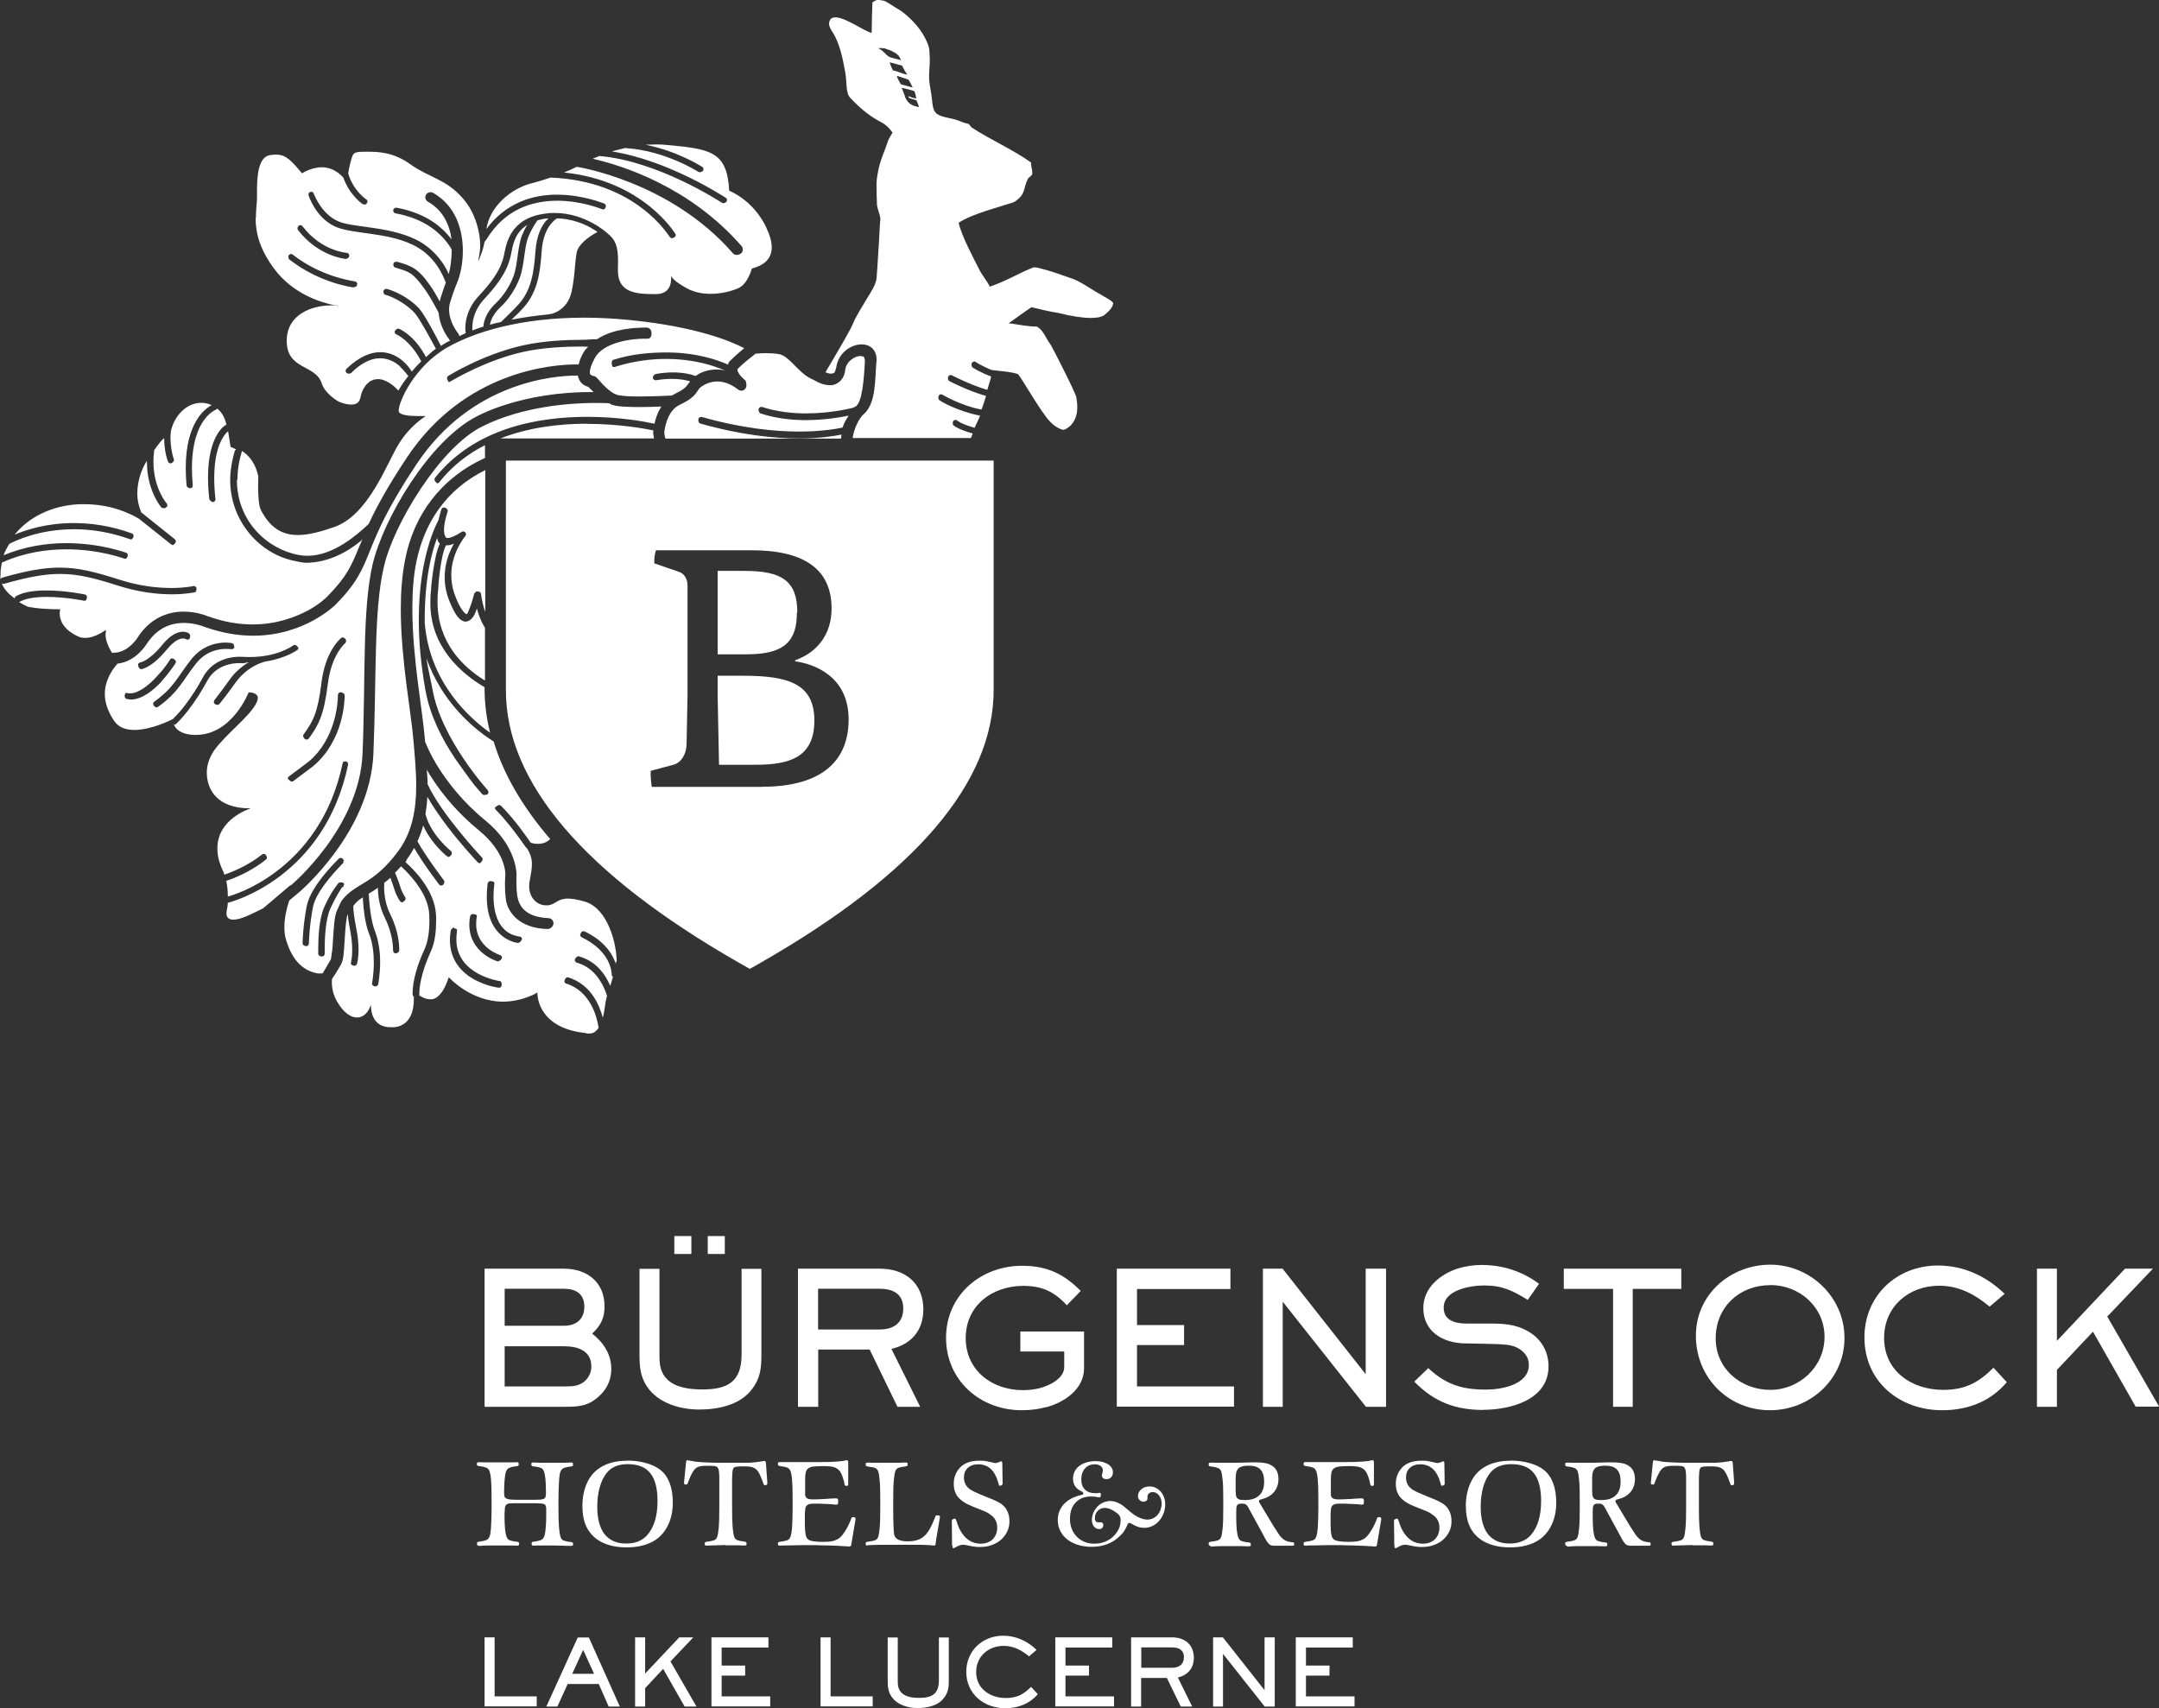 <?xml version="1.0" encoding="UTF-8"?><svg xmlns="http://www.w3.org/2000/svg" viewBox="0 0 156.92 124.17"><rect x="0" y="0" width="156.92" height="124.17" fill="#333333" stroke="none"/><defs><style>.cls-1{fill:#fff;}</style></defs><g id="Badge_Bürgenstock"><path id="Schmuck" class="cls-1" d="m36.08,22c-.88.81-.94,1.59-.94,1.72h0s0,.02,0,.02c-.3.08-.53.18-.81.28v-.03c0-.06,0-.13,0-.2,0-.56.21-1.33.8-1.98.83-.91,1.71-1.91,1.99-3.23.15-.66.23-1.69,1.29-2.28-.01.02-.08.05-.1.07-.13.2-.25.45-.37.74-.32.81-.32,2.15-.6,2.92-.28.79-.83,1.57-1.27,1.97Zm19.74,3.67c-.36,0-.71.02-.91.04-.3.25-.84.65-1.25,1.06-.07.07-.06.08-.06.13h0c0,.09.11.29.25.45.09.1.19.18.24.23.02.02.04.03.06.05.09.07.1.28.1.39,0,.08-.03.16-.07.23-.08.1-.19.15-.3.15-.07,0-.15-.02-.22-.08h-.01s0,0,0,0c-.59-.46-1.09-.59-1.52-.59h0c-.51,0-.92.21-1.16.38-.19.14-.19.21-.39.48-.19.25-.5.52-1.17.83-.5.23-.79.73-.95,1.2-.15.44-.18.81-.18.82.01.16.04.3.08.44h12.77c.01-.09.01-.17.03-.26,0,0,0-.02,0-.03-.55.11-1.58.28-3.07.28-1.79,0-4.21-.24-7.18-1.08-.09-.03-.15-.11-.15-.19,0-.02,0-.12,0-.14.02-.09.11-.15.19-.15.02,0,.04,0,.06,0,2.93.83,5.32,1.06,7.07,1.06,1.66,0,2.73-.2,3.16-.29.09-.3.22-.52.39-.79.02-.03.03-.06.05-.08-.59.13-1.73.32-3.08.33-1.05,0-2.21-.12-3.33-.49-.08-.03-.14-.19-.14-.27,0-.02,0-.04.01-.06.03-.09.11-.14.19-.14.02,0,.04,0,.06,0,1.06.35,2.19.47,3.2.47h.01c1.89,0,3.38-.41,3.4-.41h.02c.06-.06.12-.05.19-.11.44-.29.59-1.94.65-3.27,0-.02,0-.04,0-.06-.04-.3-.06-.28-.32-.32h-.02c-.4,0-1.03.41-1.09,1.02-.06.67-.56,1.1-1.07,1.1-.02,0-.04,0-.06,0-.42-.01-.81-.17-1.15-.38-.14-.06-.27-.12-.38-.19-.67-.38-1.33-1.33-1.89-1.6-.23-.12-.63-.15-1.06-.15h-.03Zm-19.38-2.29s.92-.88,1.29-1.3c.88-1.01,1.07-2.23,1.19-3.84.08-1.1.42-1.78.76-2.18.05-.06.15-.14.19-.18-.05,0-.1,0-.15,0-.25.03-.47.09-.66.14h0s0,0,0,0c-.04.07-.4.54-.67,1.23-.28.68-.28,2.03-.6,2.91-.31.86-.88,1.67-1.38,2.13-.57.53-.74,1.01-.79,1.25,0,.02,0,.04-.01.06.28-.08.5-.13.8-.19l.03-.04Zm3.57-.56s0,0,0,0c0,0,0,0,.01,0,0,0,.02,0,.04,0,.03,0,.08-.02.14-.04.12-.04.28-.11.45-.22.35-.23.73-.63.89-1.34.24-1.08.22-1.94.37-2.84.1-.61.89-1.17,1.41-1.46.04-.02.07-.04.11-.06-.15-.1-.32-.21-.53-.33-.59-.32-1.43-.63-2.4-.66-.08.04-.26.16-.47.42-.28.35-.59.95-.66,1.96-.11,1.62-.31,2.96-1.29,4.08-.19.22-.49.52-.77.78-.05.05-.09.09-.13.13.81-.16,1.68-.29,2.63-.38l.18-.03Zm-15.72-.73h0s0,0,0,0h0Zm-7.07,12.8h0c0,2.98,2.18,5.02,4.48,5.45h0c.21.04.43.06.64.06,0,0,.01,0,.02,0h0c1.89,0,3.66-1.58,4.44-2.32.54-1.17,1.35-2.68,2.78-4.83,4.21-6.32,10.64-6.76,12.3-6.76,0,0,0,0,.01,0,.06,0,.12,0,.16.01.07-.24.12-.43.29-.75.12-.22.19-.34.36-.49.02-.02.04-.04.06-.05-.17,0-.23-.02-.44-.02h-.04c-1.17,0-2.87.07-4.3.4-2.73.62-5.06,2.04-5.23,2.13h0s-.07.05-.11.05c-.07,0-.08-.11-.12-.17-.02-.03-.03-.07-.03-.11,0-.07.03-.13.1-.17,0,0,2.45-1.54,5.36-2.2,1.51-.35,3.25-.42,4.43-.42.44,0,.69-.06.93-.04h.08c1.2-.8,2.86-.83,3.4-.85.08,0,.13,0,.17,0h0s.03,0,.03,0c.2,0,.36.17.36.37v.1c0,.2-.1.34-.3.34h-.02s0,0,0,0h0s-.07,0-.15,0c-.03,0-.07,0-.1,0-.78,0-2.97.23-3.57,1.45-.26.48-.34.8-.34.98h0c.01.23.07.17.13.23.06.04.12.05.12.05,0,0,0,0,0,0h0c.09,0,.16.04.22.1,0,0,.01.01.02.02h0s.01,0,.02.01c.09.09.66.81,1.2,1.12h0c.07.04.14.08.21.1.14.07.76.14,1.48.14h.15c1.09,0,2.25-.06,2.42-.07.07-.04.14-.08.21-.12.61-.29.78-.47.89-.61.05-.07.12-.18.21-.28,0,0,0-.01.01-.02-.3-.09-.74-.18-1.34-.18-.34,0-.72.03-1.14.1-.01,0-.02,0-.03,0-.1,0-.18-.07-.2-.17,0-.01,0-.02,0-.04,0-.1.14-.24.24-.25.45-.08.85-.11,1.21-.11.78,0,1.35.14,1.66.26h0c.33-.24.82-.47,1.54-.47.21,0,.42.02.64.09,0,0,0,0,0,0-.22-.1-.53-.22-.96-.36-.8-.25-1.96-.5-3.36-.5h-.01c-1.11,0-2.38.15-3.75.59-.02,0-.04,0-.06,0-.09,0-.11-.11-.13-.2,0-.02-.01-.04-.01-.06,0-.09.02-.24.1-.26,1.41-.45,2.77-.54,3.92-.54,2.16,0,3.74.57,4.43.88.05-.12.05-.18.15-.27.3-.3.66-.62.97-.87.02-.02.04-.03.06-.05-1-.52-3.49-1.56-8.24-2.04-1.2-.12-2.33-.18-3.38-.18-4.72,0-8.06,1.08-9.95,2.16-2.41,1.38-3.54,3.96-3.54,4.57h0,0c0,.06,0,.1.02.13.11.23.79.29,1.3.29h.05c.19,0,.35,0,.45,0,.04,0,.06,0,.09,0,0,0,.01,0,.02,0h0s.01,0,.01.02h0s0,0,0,0c0,.01-1.13.66-1.98,2.08-.85,1.41-2.17,5.11-4.65,5.97-1,.35-1.88.58-2.64.58-1.12,0-2-.49-2.69-1.82-.17-.34-.2-1.17-.2-1.76,0-.34.01-.58.01-.62h0s0,0,0-.01c0,0,0-.02,0-.04,0-.03-.01-.09-.03-.15-.03-.13-.08-.3-.16-.5-.13-.31-.35-.68-.7-.99-.09-.07-.18-.15-.29-.22-.23.73-.33,1.42-.33,2.07h0Zm1.38-19.1c0-.57.08-1.04.08-1.41,0-.15,0-.32,0-.5v-.02c0-1.01.08-2.44.93-2.58.17-.03.32-.04.46-.04h0c.7,0,1.09.41,1.88,1.36h0s0,0,0,0c0,0,0,0,0,0h0s.19-.12.43-.22c.26-.11.62-.22,1.02-.22h0c.5,0,1.03.19,1.55.74.45,1.29,1.4,1.93,1.41,1.94.03.02.11.02.15.02l-.04.02c.07,0,.17-.05.21-.11l-.04.02s.07-.09.07-.13c0-.07-.03-.13-.09-.17h-.01s0,0,0,0c-.06-.04-.93-.65-1.3-1.87.02-.2.07-.47.15-.76.2-.76.17-.83,1.11-.83h.01c.94,0,1.97,0,3.29.94,1.33.95,2.56,1.04,3.78,2.46.88,1.01,1.18,2.27,1.24,3.11,0,.13.01.24.01.35,0,.17-.01.31-.03.41-.03.19-.06.41-.11.63h0s0,0,0,0h0s.02.01.02.01h0s.01,0,.01,0c.03-.08.07-.17.1-.26.12-.33.19-.44.29-.93l.05-.2s.08-.08.11-.12c1.37-2.27,3.4-2.83,5.15-2.84,1.78,0,3.21.6,3.28.62h0s.05.02.07.02c.08,0,.15-.09.18-.16.01-.03.02-.06.02-.08,0-.08-.05-.16-.12-.19-.01,0-1.54-.65-3.44-.65,0,0-.01,0-.02,0-1.68,0-3.67.55-5.11,2.5.25-1.6,1.66-2.83,3.11-3.28,0,0,.72-.17,1.67-.5l-.1.04c3.09.12,5.27,1.18,6.64,2.23,1.4,1.06,1.97,2.06,2.01,2.08.02.06.09.09.16.09.04,0,.14-.03.17-.05.06-.04.1-.11.1-.17,0-.04,0-.07-.03-.1h0s-2.32-3.87-8.09-4.45c.04-.02.08-.03.12-.05.29-.11.51-.22.79-.36,0,0,.02,0,.04,0,0,0,6.76,1.03,11.32,6.27.07.09.18.13.29.13.09,0,.24-.05.31-.11.09-.08.13-.18.13-.28,0-.09-.03-.18-.09-.25-3.75-4.3-8.62-5.85-10.82-6.35.02,0,.04-.02.06-.03.15-.05.25-.1.43-.17,4.23.36,8.71,3.28,8.9,3.4h0s0,0,0,0c0,0,0,0,0,0,.02.02.06.03.1.03.06,0,.2-.05.23-.11.02-.04.04-.08.04-.11,0-.07-.03-.13-.09-.17h0c-.22-.14-4.19-2.73-8.27-3.37.05-.02.1-.03.16-.05.29-.08.53-.14.85-.21,0,0,.01.02.04.02,2.8.19,5.1,1.65,5.23,1.72h0s.06.03.1.03c.06,0,.2-.05.24-.11.02-.03.03-.07.03-.11,0-.07-.03-.13-.09-.17-.01,0-1.77-1.15-4.14-1.61.03,0,.05,0,.08,0,.23,0,.46-.02.7-.02s.47,0,.71.03c3.22.3,4.46.44,4.61,3.34,0,0,0,0,.01,0h0c.17.08,1.75.72,2.69,2.67h0s0,.02,0,.02c.27.57.39,1.04.39,1.42,0,.91-.66,1.33-1.44,1.54-.02.02-.29,1.11-.97,1.42-.44.2-1.2.42-2.03.42-.59,0-1.21-.11-1.76-.42-.78-.43-1.03-.71-1.09-.86v-.02s-.02.02-.02.02c0,0,0,0,0,0h0s0,.02,0,.02c0,.03,0,.06,0,.09,0,.01,0,.03,0,.04,0,.44-.14,1.15-1.12,1.15-1.39,0-2.75-.07-2.75-1.71,0-.04,0-.09,0-.13,0-.21.01-.39.01-.56,0-1.11-.2-1.56-.77-2.02h0s-1.56-1.47-3.83-1.48c-.22,0-.45.01-.69.05-2.57.32-2.84,2.22-3,3.02-.25,1.19-1.07,2.14-1.9,3.04-.67.73-.91,1.6-.91,2.25,0,.14.01.26.03.38-.21.08-.46.22-.46.22.01-.03-.09-.23-.15-.29h-.01s-.14-.2-.29-.48c-.15-.31-.3-.73-.3-1.17,0-.2.03-.4.1-.6.12-.37.26-.82.47-1.32.25-.59.43-1.43.43-2.35h0c0-1.52-.51-3.27-2.16-4.21-.06-.03-.12-.05-.19-.05-.13,0-.26.07-.33.19-.03.06-.05.12-.05.18,0,.13.07.26.2.33,1.07.6,1.56,1.64,1.71,2.73-.09-.12-.2-.25-.32-.38-.67-.76-1.82-1.58-3.68-1.92-.01,0-.03,0-.04,0-.1,0-.18.07-.2.17,0,.01,0,.03,0,.04,0,.1.07.18.17.2,1.8.33,2.87,1.12,3.5,1.83.32.35.52.68.64.92l-.06-.11c0,.64-.08,1.3-.22,1.76l-.03-.05c-.04-.1-.03-.09-.09-.21-.37-.71-1.08-1.66-2.29-2.25-2.09-1-4.66-.83-5.7-1.35-1.1-.53-1.59-1.72-1.69-1.95,0,0,0,0,0,0,0-.01,0-.02,0-.02h0s0-.01,0-.01c0,0,0,0-.01,0,0,0,0-.02-.01-.03-.03-.06-.09-.1-.16-.1-.02,0-.04,0-.07.01-.09.03-.14.11-.14.19,0,.02,0,.04.01.06,0,.01.48,1.57,1.88,2.25,1.25.59,3.74.4,5.7,1.35,1.61.77,2.21,2.26,2.39,2.75-.16.41-.26.77-.36,1.06-.04.1-.06.2-.08.3-.04-.07-.05-.08-.08-.14-.2-.37-.41-.72-.61-1-.89-1.29-1.39-1.44-2.36-1.73-.02,0-.04-.01-.06-.01-.09,0-.21.01-.24.1l-.02.05s0,.06,0,.08c0,.09.06.17.14.19.99.31,1.24.31,2.14,1.57.33.46.69,1.1,1.01,1.72.09,1.09.73,1.88.75,1.9.04.05.05.16.15.1l-.06.02c-.15.07-.25.12-.38.2-.1.06-.19.12-.29.18,0-.01-.01-.02-.02-.03-.26-.52-1.12-2.15-1.53-2.64-.49-.57-1.44-1.2-2.38-1.47-.02,0-.04,0-.05,0-.09,0-.17.06-.2.15,0,.02,0,.04,0,.05,0,.09.05.22.14.24l-.05-.03c.84.23,1.8.89,2.21,1.38.36.42,1.29,2.15,1.51,2.56-.27.18-.47.4-.72.61-.03-.06-.07-.13-.1-.19-.57-1-1.28-1.6-1.83-1.86-.03-.01-.06-.02-.09-.02-.08,0-.15.04-.19.12-.01.03-.06.03-.06.06v.05c0,.08,0,.11.06.15l.06.04c.5.23,1.24.86,1.81,1.96-.26.24-.47.48-.69.74-.02-.03-.05-.07-.07-.11-.3-.45-1.04-1.29-2.22-1.3-.71,0-1.54.33-2.46,1.21-.04.04-.06.09-.06.15,0,.05.02.1.06.14.04.04.09.06.15.06.05,0,.08.02.12-.02l.08-.03c.62-.65,1.41-1.06,2-1.06,0,0,.76-.11,1.54.58l.03.05c.3.29.53.59.58.67l-.06.06c-.27.34-.44.6-.62.91l-.05.07s0,0,0,0c-.11-.14-.7-.73-1.31-.82-.06-.01-.11-.01-.17-.01-.6,0-1.1.48-1.28,1.36-.08.38-.35.49-.67.49-.43,0-.91-.22-.91-.22h0s0,0,0,0c-.06-.03-.99-.57-1.22-1.31-.46-1.42-2.55-.96-2.55-3.11h0c0-1.91,1.82-2.57,3.23-2.57.15,0,.3,0,.44.03.06,0,.09.01.09.01h.01s0,0,0,0c0-.01,0-.01-.01-.01h0s-.05-.02-.08-.02c-.01,0-.02,0-.04,0-.03,0-.05,0-.08-.01-.04,0-.08-.01-.13-.02-.81-.17-2.96-.74-4.38-2.69-1.1-1.51-1.31-2.69-1.31-3.6Zm3.02.79s0,.09.03.13c1.49,1.94,3.45,2.11,3.47,2.11h.02c.11,0,.24-.11.25-.22v-.02c0-.1-.08-.19-.18-.2h0s-.01,0-.01,0c0,0-1.83-.12-3.21-1.93-.04-.05-.11-.08-.16-.08-.04,0-.09.01-.12.04-.05.04-.08.1-.08.16Zm-.66,2.1c0,.06.01.13.06.17,2.22,1.75,4.65,2.04,4.66,2.04l.06-.02c.1,0,.21-.06.22-.19h0v-.02h0v-.02c.02-.15-.19-.19-.19-.19-.25-.04-2.49-.37-4.49-1.94-.04-.03-.08-.05-.12-.05-.06,0-.12.03-.16.08-.03.04-.05.08-.05.12Zm21.7,12.12c-1.95,0-4.2.25-6.29,1.07h11.17c-.03-.13-.06-.27-.07-.43,0,0,0-.06.03-.15-.66-.14-2.52-.48-4.83-.48Zm-7.43,19.16c-1.69-.99-4.01-2.96-3.95-6.24,0-.31.02-.63.06-.96h0s0-.01,0-.02c0-.02,0-.04,0-.08,0-.06.01-.15.03-.27.02-.23.06-.54.11-.88.1-.68.25-1.49.49-2-.13-.11-.15-.19-.19-.36,0-.01-.01-.03-.01-.05-.4,1.05-.9,2.95-.9,5.94,0,.07,0,.15,0,.22.35,4.41,3.33,7,4.75,8-.27-1.07-.4-2.15-.4-3.23v-.08Zm-2.27-10.43c-.21.09-.33.11-.5.11-.02,0-.04,0-.05,0-.41.83-.56,3.04-.56,3.16h0v.02h0c-.04.31-.05.61-.05.9v.02h0c0,3.02,1.91,4.79,3.45,5.73v-3.83c-.23-.37-.38-.74-.49-1.07-.04-.12-.07-.23-.1-.34-.15.48-.36.9-.81.96-.46-.04-.76-.48-1.18-1.48-.25-.62-.35-1.2-.35-1.75,0-.87.25-1.61.52-2.15.05-.09.09-.19.14-.27Zm-.52-19.06s0,.02-.01.03c0,0,0,0,0,0v-.04Zm48.45,1.62s0,0,0,0c0,.36-.69.86-.69.86-.19.1-.49.16-.9.16h-.02c-.58,0-1.36-.11-2.35-.36-.68-.11-1.32-.26-1.96-.42h0s0,0,0,0c-.41.27-1.63,1.15-1.63,1.15l-.02.02h.01s0,.01,0,.01h.03c.11,0,.22.02.33.04.55.08,1.08.19,1.68.19.47.27.61.8.99,1.31.09.12,1.82,3.5,1.87,3.83.04.26.07.5.07.73,0,.38-.08.74-.3,1.09-.16.27-.56.55-.73.54-.01,0-.02,0-.03,0-.44-.12-.78-.44-.93-.6-.72-.77-2.06-3.19-2.33-3.45-.43-.16-1.39-.23-1.88-.29h0s0,0,0,0c-.06-.02-.13-.05-.19-.07-.62-.27-.95-.49-1-.52,0,0,0,0,0,0h0s0,0,0,0h0s0,0,0,0c-.02-.03-.06-.03-.09-.03-.06,0-.13.03-.17.09-.02.04-.04.08-.04.12,0,.07.03.2.09.23.01,0,.47.32,1.34.65-.08.34-.2.67-.28.97-1.21-.35-2.56-1.05-2.58-1.06-.02-.01-.05-.02-.08-.02-.08,0-.14.04-.18.11-.02.03-.02.13-.02.16,0,.07.04.14.11.18,0,0,0,0,0,0,.09.04,1.42.73,2.66,1.07-.1.35-.21.66-.33.99-1.44-.26-2.75-1.03-2.85-1.08,0,0,0,0-.01,0h0s0,0,0,0h0s0,0,0,0c-.02-.02-.05-.03-.08-.03-.07,0-.13.04-.17.1-.02.03-.03.13-.03.17,0,.07.04.14.1.17.09.09,1.38.82,2.93,1.11,0,.02-.01.04-.02.06-.18.44-.33.71-.36.79,0,.01,0,.02-.01.04-.49-.14-.82-.28-1.01-.37-.19-.1-.22-.14-.25-.16h0s0,0,0,0c0,0,0,0,0,0,0,0,0,0,0,0,0,0,0,0-.01,0-.03-.03-.07-.05-.11-.05-.05,0-.11.02-.15.06-.04.04-.06.09-.06.14s-.01.14.03.18c.04.03.34.31,1.42.61,0,0,0,0,0,0-.05.12-.09.23-.13.33h-8.6c.08-.59.43-1.44.85-1.77.88-.83.76-2.54.89-3.85,0-.04,0-.08,0-.11h0c0-.33-.12-.62-.33-.81-.21-.19-.48-.27-.75-.27-.79.01-1.7.62-1.85,1.68-.11.46-.15.41-.38.45h-.02c-.1,0-.24-.04-.38-.1.04-.07.08-.14.12-.21.89-1.5,1.76-3,1.86-3.29.25-.68,1.4-2.38,1.56-2.77.08-.19.17-.41.18-.65,0-.19.03-.36.04-.56.01-.18.07-1.02.07-1.1.02-.21.12-1.95.13-2.27,0-.05.03-.22.03-.29,0-.01,0-.02,0-.02-.04-.37-.22-.69-.25-1.05-.02-.25-.03-1.06-.03-1.4,0-.05,0-.09,0-.11,0-.27.06-.62.12-.93.12-.6.31-1.07.52-1.61.08-.2.12-.38.2-.57.08-.21.2-.37.32-.59h0s0-.01,0-.01c-.2-.28-.45-.54-.76-.71-.79-.42-1.5-.93-2.32-1.82-.33-.35-.23-1.16-.35-1.82-.18-.96-.33-1.78-.73-2.6-.15-.32-.46-.65-.45-.97h0s0-.1.02-.14c.07-.23.22-.31.44-.31h0c.41,0,1.01.32,1.41.53.45.24.86.5,1.22.6h0s0,0,0,0h0s0-.01,0-.01h0c0-.06.01-.11.01-.15,0-.75.03-1.44.05-2.06.12-.06.22-.16.38-.18h.01c.08,0,.34.04.43.06.27.09.51.29.78.45.26.15.5.29.75.5.38.31.78.71,1.1,1.15.24.34.67,1.05.69,1.53q.02.35.03.6s0,.09,0,.13c0,.34-.05.72-.05,1.12,0,.14,0,.28.02.43.04.35.13.74.17,1.11.06.47.06.97.37,1.2.36.27,1,.29,1.5.47.28.1.53.22.8.26.07.07.15.15.21.25,1.41.93,3,1.6,4.35,2.57,0,.02-.01.05-.01.08,0,.2.09.44.09.64,0,.06,0,.12-.03.17-.06.08-.12.12-.25.23-.3.49-.23.92-.54,1.32-.08.1-.38.39-.56.45-1.2.4-3,.84-3.97,1.48h0s0,.01,0,.01c.18.91,1.2,2.8,1.49,3.38.23.47.58.84.77,1.26h0s0,0,0,0c1.19-.4,2.27-1.07,3.2-1.41,0,0,.03,0,.05,0,.28,0,1.37.35,1.64.44.05.01.24.08.28.1.27.09.54.18.84.29.56.2,1.08.58,1.67.93.18.11.45.25.69.4h0c.25.15.58.32.6.47,0,.02,0,.03,0,.05Zm-16.32-17.98c.1.06.8.24.93.26h0l-.07-.12-.12-.21c-.27-.25-.47-.34-1-.52-.05-.01-.11-.02-.16-.02-.07,0-.13,0-.19,0-.04,0-.07,0-.09-.01h-.01s0,.02,0,.02h0s0,.02,0,.02h.01c.39.19.43.39.72.57Zm.36,1.01c.38.08.62.24.98.3h.02s0,0,0,0h.01s-.16-.24-.16-.24l-.22-.41c-.24-.07-.89-.24-.89-.24v.05s.05.11.09.23c.05.12.12.31.17.33h0Zm.51.99s.53.16.85.24h.02s.02,0,.02,0h0s-.01-.03-.01-.03c0,0,0-.01-.02-.03-.05-.12-.23-.47-.28-.5-.21-.09-.4-.13-.53-.18-.04-.01-.17-.07-.24-.08h0s-.02,0-.02,0c-.01,0-.04,0-.04.03h0s0,0,0,0h0c.05.17.22.44.27.55Zm1.36,1.66v-.02s-.01,0-.01,0c-.02-.08-.18-.46-.18-.46-.34-.12-.31-.07-.54-.18l-.06-.11s.05,0,.08.01c.16.05.29.14.49.14h.01s0-.01,0-.01h0,0s0-.02,0-.03c-.02-.12-.06-.33-.13-.47-.04-.06-.89-.25-.89-.25h-.03s.19.49.19.49c.16.63.58.83,1.06.9h.01s0,0,0,0h0,0s0,0,0,0h0s.01,0,.01,0Zm-42.68,61.47c-.02.15-.03.27-.05.36,0,.05-.01.08-.02.1,0,.01,0,.02,0,.03,0,0,0,0,0,0h0c-.24.43-.57.97-.58.99v.03c-.08.01-.36.02-.43,0-.94-.19-1.78-.84-2.25-2.44-.09-.29-.12-.6-.12-.91,0-.69.17-1.39.35-1.94.19-.16.35-.3.47-.39.06-.05.1-.09.14-.12.02-.01.03-.02.04-.03,0,0,0,0,0,0h0s0,0,0,0h0s5.21-4.33,5.47-10.11c.23-5.64.02-10.4.75-13.56.69-3.13,4.13-8.77,7.18-10.26,2.95-1.48,6.49-1.7,8.21-1.7h.02c.55,0,.88.02.97.02.05.03.11.07.17.1.44.16,1.17.17,1.99.18.58,0,1.18-.02,1.64-.04-.03.05-.06.09-.08.14-.24.39-.35.8-.42,1.11-.68-.15-2.56-.5-4.88-.5-3.56,0-8.18.8-11.07,4.43-.03.04-.04.08-.04.13,0,.06.03.12.08.16.04.03.07.11.11.11.06,0,.12-.03.16-.08.94-1.19,2.08-2.06,3.32-2.69v.93c-3.21,1.46-5.18,4.14-5.81,7.41-.22,1.12-.31,2.33-.31,3.57,0,3.7.77,7.61.92,9.56.09,1.06.2,2.15.2,3.28,0,1.72-.28,3.4-1.35,4.82-1.84,2.44-3.01,2.21-4.02,3.48h0s0,.01,0,.01c0,0,0,0,0,0h0c-.07.05-.18.31-.4.79-.19.45-.21,1.2-.27,1.96-.01.36-.04.75-.08,1.04Zm.84-6.5s0-.12,0-.18l.06.03s-.07-.13-.11-.17c-.04-.04-.09-.06-.15-.06s-.1.02-.14.06h0s0,0,0,0c-.06.07-2.01,1.92-2.32,3.41-.28,1.41-.31,2.69-.31,2.72h0c0,.12.09.21.2.21l.06.02h0c.11,0,.2-.09.2-.2h0c0-.06.03-1.3.3-2.66.23-1.24,2.06-3.05,2.2-3.2Zm-.06,1.74h0s.08-.02.08-.02c.03-.04-.03-.06-.03-.11l.07-.02c0-.06-.02-.11-.07-.15-.04-.04-.16-.04-.21-.04-.06,0-.11.02-.15.07-.01.01-.51.57-1.02,1.72-.4.9-.44,2.33-.44,3.03,0,.24,0,.39,0,.39,0,.11.17.18.28.18h0c.11,0,.19-.1.19-.21h0v-.02h0s0-.17,0-.37v-.07c0-.7.07-2.05.4-2.79.5-1.1.88-1.58.89-1.61Zm19.86,5.47s0,0,0,0c0,.04,0,.08,0,.12-.03-.1-.07-.2-.12-.31-.27-.63-.87-1.44-2.14-2.05-.03-.01-.06-.02-.09-.02-.08,0-.15.04-.18.11-.01.03-.06.12-.06.15,0,.07.04.15.11.18,2.14,1.04,2.17,2.55,2.18,2.7v.02c0,.07.04.12.09.15-.07.23-.11.4-.19.66-.06-.12-.12-.25-.19-.38-.37-.71-1.01-1.45-2.08-1.76-.02,0-.04-.01-.06-.01-.09,0-.21.13-.24.22,0,.02,0,.04-.01.05,0,.09.06.17.15.2,1.35.37,1.95,1.64,2.19,2.41-.09.33-.14.63-.19,1.02-.03.22-.07.4-.12.57-.04-.15-.08-.31-.15-.48-.31-.9-.97-2-2.34-2.45-.02,0-.04-.01-.06-.01-.09,0-.16.06-.19.14,0,.02-.05.11-.05.13,0,.09.05.17.14.19,1.79.56,2.24,2.49,2.35,3.21-.26.4-.52.42-.73.42-.07,0-.13-.01-.17-.02-.04,0-.06-.02-.06-.02-3.41-.36-3.49-2.67-3.49-2.89v-.04h-.01s0,0,0,0h-.02c-.11.07-.23.13-.34.18-.77.34-1.48.47-2.14.47-1.18,0-2.16-.45-2.85-.89-.35-.22-.62-.45-.8-.61-.16-.15-.25-.25-.28-.27,0,0,0,0-.01,0,0,0,0,0,0,0h0s0,.01,0,.01c0,0,0,.02-.02.06,0,.03-.02.07-.04.12-.12.34-.4,1.04-.89,1.32-.12.07-.24.09-.37.09-.32,0-.6-.14-.83-.29.01-.02.02-.03.02-.06h0s0-.03,0-.11c0-.32.07-1.36.85-3.06,0-.02.37-.67.37-2.16,0-.14,0-.29-.01-.45-.09-1.82-1.64-3.33-2.22-3.84.07-.07.07-.17.14-.26.2-.27.33-.49.49-.77.09.15.19.31.29.48.26.41.56.85.83,1.23.19.27.36.5.49.67.06.08.11.15.15.2.02.02.03.04.04.05,0,0,.01.01.01.02h0c.04.06.11.08.16.08.04,0,.09-.01.12-.04.05-.04.11-.15.11-.22,0-.04-.01-.09-.04-.12h0c-.06-.08-1.42-1.89-1.92-2.84.18-.39.31-.73.42-1.15.08.19.18.38.28.55.25.42.54.79.8,1.07.18.2.35.36.47.47.06.05.11.1.14.12.02.02.03.03.04.03,0,0,0,0,0,0h0s0,0,0,0h0s.08.05.13.05c.06,0,.14-.1.18-.15.03-.04.04-.08.04-.13,0-.06-.03-.12-.08-.16,0,0-1.47-1.18-1.84-2.69.08-.43.12-.8.14-1.24.19.34.42.69.66,1.05.51.76,1.09,1.5,1.61,2.13.39.46.73.86.99,1.14.13.14.23.25.3.33.03.04.06.06.08.09,0,0,.02.02.02.02,0,0,0,0,0,0h0s.1.07.15.07c.05,0,.11-.1.14-.14.04-.04.07-.09.07-.15,0-.05-.02-.1-.06-.14h0c-.1-.1-3-3.22-3.94-5.32,0-.39-.03-.66-.06-1.05.14.24.29.49.47.76.72,1.08,1.79,2.4,3.32,3.65,1.95,1.6,1.92,3.12,1.92,3.2h0c0,.06-.03.38-.03.65,0,.32.01.74.07,1.16.11.93.98,2.12,3.04,2.16.2,0,.41-.2.42-.41,0,0,0,0,0,0,0-.2-.16-.37-.36-.38-1.76-.08-2.15-.94-2.27-1.59-.05-.36-.07-.76-.07-1.05s.01-.49.01-.5v-.03s0,0,0,0c0,0,0-.01,0-.01,0-.28-.12-2.17-2.24-3.9-1.67-1.36-2.76-2.8-3.45-3.89-.61-.98-.86-1.65-.93-1.8h0,0s0-.01,0-.01h0s0,0,0,0c0,0,0,0-.01-.01,0-.02-.01-.04-.02-.05,0-.05,0-.12-.01-.18-.16-2.03-.91-5.89-.91-9.5,0-1.2.08-2.37.3-3.42.6-2.88,2.21-5.25,5-6.63v10.31c-.25-.69-.29-1.25-.31-1.3,0,0,0,0,0,0,0-.09-.08-.17-.17-.18,0,0-.02,0-.02,0-.09,0-.17-.04-.2.05l-.1.08c-.09.36-.2.76-.33,1.06-.12.29-.17.46-.21.45h0s0,0,0,0c0,0-.02,0-.02,0-.08,0-.43-.29-.79-1.23-.23-.57-.32-1.1-.32-1.6,0,0,0-.01,0-.01,0-1.61.96-2.75,1.02-2.84,0,0,0,0,0,0l.03-.02h-.01s.03-.07.03-.11c0-.05-.02-.1-.05-.13-.04-.05-.1-.07-.15-.07-.04,0-.08.01-.11.03-.5.33-.85.45-1.04.45h0c-.25,0-.25-.6-.25-.6,0-.55.28-1.37.28-1.37,0,0-.02-.18-.21-.24-.02,0-.05-.01-.07-.01-.08,0-.16.05-.19.14,0,0-.12.36-.21.78-.14.25-1.43,2.67-1.43,7.19,0,.07,0,.14,0,.21h0s0,.04,0,.04c.01,1.43.15,3.06.48,4.92.35,1.92,1.23,3.58,2.17,4.99,0,0,1.07,1.51,1.4,1.92.17.2.55.64.55.64.04.04.1.07.15.07.05,0,.21-.02.25-.06.04-.04.06-.09.06-.15,0-.05-.02-.1-.05-.14,0-.01-3.38-3.69-4.02-7.35-.14-.79-.35-1.54-.43-2.24.27.8.63,1.51,1.02,2.15,1.35,2.21,3.18,3.48,3.86,3.9.71,2.36,2.06,4.69,4.03,7,.03.03.06.06.08.09-.25.26-.57.35-.91.35-.22,0-.32-.03-.51-.08-.25-.38-1.16-1.69-2.15-2.68-.04-.04-.09-.06-.14-.06s-.1.02-.14.06c-.04.04-.17.09-.17.14s.02.1.06.14c.72.72,1.41,1.64,1.82,2.21h0s0,.01,0,.01c0,0,0,0,0,0,0,0,0,0,.01.01,0,0,.01.02.02.02.04.06.08.12.12.17.14.2.21.31.23.32.01.02.04.02.04.02.3.45.39.82.39,1.21s-.09.77-.17,1.24c-.02.12-.03.24-.03.35,0,.87.6,1.39,1.23,1.39.05,0,.1,0,.15,0,.57-.08.66-.49,1.44-.49.29,0,.67.06,1.2.21,1.72.49,2.34,3.12,2.34,4.35Zm-8.3,1.64c0-.1-.01-.26-.11-.27-.02,0-3.18-.44-3.18-3.03v-.03c0-.2.02-.4.05-.62,0-.01,0-.02,0-.03,0-.1-.13-.12-.23-.13-.01,0,.04-.07.03-.07-.1,0-.24.14-.26.24-.04.24-.06.47-.06.69.01,1.51.9,2.38,1.77,2.86.44.24.88.39,1.21.48.17.04.3.07.4.09.05,0,.09.02.11.02.01,0,.02,0,.03,0h.03s.01.01.01.01h.01s0,0,0,0c.1,0,.18-.08.19-.18,0-.01,0-.02,0-.03Zm.03-1.97c0-.09-.06-.17-.15-.2,0,0-1.73-.52-1.73-2.25v-.02c0-.17.01-.35.05-.53,0-.01,0-.03,0-.04,0-.1-.15-.12-.25-.14-.01,0-.02,0-.04,0-.09,0-.18.07-.2.17-.04.21-.06.41-.06.6.01,2.07,2.02,2.66,2.02,2.66.02,0,.04.01.06.01.09,0,.25-.12.28-.21,0-.02.01-.04.01-.06Zm1.46-1.34c0-.1-.08-.2-.19-.2h-.02c-.26-.06-1.85-.21-1.87-2.91,0-.27.02-.64.06-.96,0-.01,0-.02,0-.03,0-.1-.16-.12-.26-.13,0,0-.02,0-.03,0-.1,0-.18.08-.2.18-.04.34-.06.65-.06.94h0v.02h0c0,3.11,2.22,3.35,2.26,3.35h0s0,0,0,0h.01s0,0,0,0c.1,0,.27-.15.27-.25v-.02Zm-14.45,2.48s0,0,0,0h0s0,0,0,0Zm6.55,1.67s-.05-.07-.06-.12h0s0-.08,0-.15c0-.38.08-1.48.89-3.22h0c0-.05.33-.59.33-2,0-.14,0-.28-.01-.43-.05-1.52-1.41-2.94-1.99-3.48-.02-.02-.05-.04-.06-.06-.15.18-.3.33-.44.47.09.2.25.58.37.98.16.53.35.76.36.77.03.04.04.08.04.13,0,.06-.03.12-.08.16-.04.03-.11.11-.16.11-.06,0-.12-.03-.16-.08-.01-.01-.25-.32-.43-.91-.08-.28-.19-.55-.26-.75,0-.01-.01-.03-.02-.04-.19.17-.28.24-.44.36,0,.08-.01.17-.01.3v.02h0c0,.49.08,1.24.46,2,.6,1.2.64,2.25.64,2.52,0,.04,0,.07,0,.07,0,.11-.14.22-.26.22h0c-.11,0-.19-.09-.19-.2h0s0,0,0,0c0,0,0,0,0,0,0,0,0-.02,0-.05,0-.24-.04-1.22-.6-2.34-.42-.85-.5-1.66-.5-2.18-.26.18-.45.31-.67.43.03.57.14,1.93.44,2.69.3.76.39,1.59.39,2.29,0,.9-.14,1.59-.14,1.6-.02.1-.11.16-.2.16-.01,0-.03,0-.04,0-.1-.02-.21-.09-.21-.18,0,0,0-.02,0-.03,0,0,0,0,0,0,0-.01.13-.66.13-1.52,0-.67-.08-1.46-.36-2.14-.27-.69-.39-1.72-.43-2.4,0-.07,0-.14-.01-.2-.31.19-.5.36-.69.62v.04c0,.22.04.7.22,1.63.12.6.16,1.1.16,1.5,0,.66-.11,1.02-.11,1.04-.03.09-.11.14-.19.14-.02,0-.04,0-.06,0-.09-.03-.2-.08-.2-.17,0-.02,0-.03.01-.05h0s0,0,0-.01h0c.01-.07.09-.37.09-.93,0-.38-.04-.85-.15-1.42-.08-.43-.14-.77-.16-1.03,0-.04-.01-.09-.01-.13,0,.01-.01.02-.02.03-.08.16-.16.97-.2,1.71-.06.77-.05,1.44-.25,1.86-.24.45-.65,1.07-.68,1.1,0,.07-.01.15-.01.22,0,.43.09.92.38,1.42.45.79.99,1.17,1.46,1.16.34,0,.64-.2.85-.57.04-.08.08-.17.11-.27,0-.01,0-.03.01-.04h0s0,0,0,0c0,0,0,0,.01,0,0,0,0,0,.01,0h.01s0,0,0,0c0,0,0,.02,0,.04,0,.26.06,1.55,1.43,1.55.08,0,.16,0,.26,0,1.25-.13,1.43-1.33,1.43-2.03,0-.06,0-.12,0-.17,0,0,0-.02,0-.03Zm3.82-27.74h0l-.1-.03.1.03Zm8.66,30.48s0,0,0,0h0s0,0,0,0ZM7.69,45.78v.02s0,.07,0,.19c-.12.6.46,1.48.46,1.48.05-.03.2-.03.26-.03.46-.04.86-.3,1.15-.57.29-.27.44-.53.45-.54.94-1.46,2.27-1.87,3.31-1.87.01,0,.02,0,.03,0,.97,0,1.7.31,1.78.35h.02c1.17.42,2.24.58,3.21.58,1.73,0,3.1-.52,4.05-1.03.84-.46,1.29-.91,1.38-1,0,0,0,0,0,0,0,0,0,0,0,0,0,0,0,0,0,0h0s0,0,0,0h0c1.47-1.5,1.77-2.29,2.32-3.63.1-.24.12-.26.24-.54l-.1.11c-.96.8-2.36,1.6-4.02,1.61-.23,0-.78-.13-.78-.13-2.46-.46-4.69-2.77-4.72-5.85v.07c-.01-.71.12-1.54.37-2.33v.07s.07-.07.07-.07c-.13-.06-.25-.13-.41-.18,0,0-.08-.47-.18-1.14-.02.01-.04.03-.07.06-.1.09-.23.25-.37.5-.28.5-.57,1.38-.57,2.86,0,.45.03.95.09,1.51,0,0,0,.01,0,.02,0,.1-.07.18-.17.19,0,0-.01,0-.02,0-.1,0-.25-.14-.26-.24-.07-.58-.09-1.09-.09-1.55v-.02c0-3.04,1.23-3.76,1.29-3.79,0,0,.02,0,.03,0h.02c-.09-.42-.27-.87-.67-1.19-.02.02-.04.05-.07.06-.01.01-.03.01-.07.04-.05.02-.11.06-.19.11-.16.1-.37.28-.6.58-.45.6-.91,1.68-.91,3.57,0,.37.02.78.06,1.22v.02c0,.1-.07.18-.17.19,0,0-.01,0-.02,0-.1,0-.25-.09-.26-.19-.04-.45-.06-.88-.06-1.26v-.03c0-3.28,1.4-4.31,1.88-4.56-.22-.11-.47-.17-.75-.17-1.05,0-1.93.9-2.2,2.01-.02.15-.04.32-.04.52,0,.52.09,1.14.25,1.59h0s0,.05,0,.07c0,.08-.11.17-.19.2-.02,0-.04.01-.06.01-.08,0-.15-.05-.18-.13-.19-.51-.28-1.15-.28-1.71-.22.19-.45.48-.74.91,0,0,0,.02.01.04,0,0,0,0,0,0-.03.26-.05.51-.05.75h0c0,.98.24,1.74.48,2.26.24.52.48.79.49.79h0s.05.09.05.13c0,.05-.02.11-.07.14-.04.03-.15.12-.2.12l.07-.07c-.06,0-.18.05-.22,0-.02-.02-1.07-1.22-1.07-3.31,0-.03,0-.07,0-.1-.2.29-.7,1.17-.7,2.41,0,.44.09.83.28,1.33l2.45,1.96s.07.09.07.15c0,.04-.01.09-.04.12-.04.05-.12.15-.17.15-.04,0-.08-.01-.12-.04l-2.36-1.88c-.66-.39-2.05-1.05-3.96-1.05-.17,0-.34,0-.52.01-1.87.12-3.53.93-4.54,2.2.83-.35,2.33-.84,4.29-.84,1.25,0,2.67.19,4.22.75.08.03.13.1.13.18,0,.02,0,.04-.01.07-.03.08-.09.19-.17.19-.02,0-.04,0-.06-.01-1.51-.54-2.89-.73-4.09-.73-2.56,0-4.29.85-4.71,1.07-.16.28-.31.52-.41.82,1.59-.66,3.17-.88,4.55-.88,2.51,0,4.35.7,4.36.7.08.03.12.1.12.18,0,.02,0,.05-.01.07-.03.08-.09.19-.17.19-.02,0-.05,0-.06-.01-.02,0-.46-.17-1.21-.34-.75-.17-1.79-.34-3-.34h-.02c-1.41,0-3.04.23-4.65.95-.01,0-.02,0-.03,0-.05.25-.09.51-.1.77,0,0,0,.05,0,.14s-.03.16,0,.32c.02-.06.06-.11.12-.12,1.75-.5,3.01-.73,4.18-.73,1.37,0,2.6.32,4.32.87,1.52.49,2.83.61,3.79.61h.02c1,0,1.58-.14,1.58-.14.01,0,.03,0,.04,0,.09,0,.17.06.19.15,0,.01,0,.03,0,.04,0,.09-.02.24-.11.26-.01,0-.64.15-1.69.15-.98,0-2.34-.13-3.9-.63-1.72-.55-2.9-.85-4.21-.85-1.11,0-2.34.22-4.08.72-.02,0-.03,0-.05,0-.04,0-.08-.02-.11-.04.13.34.38.7.95,1.11,0,0,0-.01,0-.02,0-.06.02-.12.08-.15.58-.33,1.4-.42,2.21-.42,1.4,0,2.79.29,2.8.29.09.02.15.1.15.19,0,.01,0,.03,0,.04-.02.09-.06.23-.15.23-.01,0-.03,0-.04,0,0,0-1.36-.28-2.71-.28h-.04c-.77,0-1.53.1-1.98.37,0,0-.01,0-.02,0,.19.12.39.23.63.34,0,0,.76.19,2.36.19h.01,0s-.04.13-.04.31c0,.4.18,1.13,1.35,1.67.16.07.33.1.5.1.74,0,1.48-.57,1.48-.57l.02-.02Zm16.11-2.44h0s0,0,0,0c0,0,0,0,0,0Zm0,.02s0,0,0,0c0,0,0,0,0,0h0Zm8.93-15.61h0s0,0,0,0Zm-8.94,15.61s0,0,0,0h0s0,0,0,0Zm-2.69,20.99s-1.06.9-1.98,1.68c-.13.07-.28.14-.43.21-.45.22-1.2.61-1.73.61-.3,0-.5-.12-.5-.46,0-.07,0-.16.03-.25.04-.18.06-.35.07-.53h0s.03,0,.05,0c.17-.04,6.98-1.8,8.69-10.03,0-.01,0-.03,0-.04,0-.09-.06-.17-.15-.19-.01,0-.03,0-.04,0-.09,0-.18,0-.2.1-.84,4.05-2.94,6.48-4.84,7.91-1.72,1.3-3.25,1.74-3.51,1.81,0-.47-.05-.83-.12-1.14.44-.14,1.74-.62,2.89-1.55.05-.04.07-.09.07-.15,0-.04-.05-.16-.08-.19-.04-.05-.09-.07-.15-.07-.04,0-.08.01-.12.04-1.07.86-2.31,1.32-2.74,1.47-.03-.09-.05-.16-.05-.16-.35-.7-.46-1.24-.46-1.76,0-2.15,2.38-2.88,2.38-2.88v-.02c-2.4,0-3.15-1.36-3.15-2.62,0-.67.31-1.29.6-1.68.85-1.13,2.37-2.27,2.93-3.22.13-.22.18-.38.18-.51,0-.33-.45-.4-.6-.4-.04,0-.07,0-.07,0h0s0,0,0,0c0,0-1.19,3.09-3.83,3.09-.04,0-.09,0-.13,0-1.03-.04-1.37-.46-1.48-.79.03,0,.08.08.11.05,1.34-1.26,2.31-3.19,2.32-3.19.63-1.15,1.81-1.29,2.34-1.29.16,0,.24.01.25.01.16,0,.29-.07.43-.07-.58.34-1.06.79-1.4,1.28-.26.37-.54.74-.75,1.02-.11.14-.2.26-.26.34-.03.04-.06.07-.07.09,0,.01-.02.02-.02.03,0,0,0,0,0,0h0s-.04.08-.04.12c0,.06.02.11.07.15.03.03.15.07.19.07.06,0,.11-.02.15-.07l.02-.02h0c.1-.12.63-.8,1.12-1.49.5-.71,1.27-1.35,2.27-1.59.01,0,.01-.01.02,0,1.42-.23,2.21-.81,2.23-.82.05-.04.08-.1.08-.15,0-.04-.09-.11-.11-.14-.04-.05-.09-.08-.15-.08-.04,0-.07.01-.11.03l-.03.02c-.17.12-1.25.83-3.13.83-.15,0-.3,0-.46-.01-.01,0-.12-.01-.28-.01h0c-.59,0-1.94.16-2.67,1.49,0,0-.94,1.84-2.19,3.04l-.1.05s-1.44.74-2.69.74c-.59,0-1.13-.16-1.46-.64-.5-.73-.69-1.39-.69-1.98,0-.95.49-1.71.92-2.2,1.37-.15,2.1-1.42,2.12-1.43.82-1.25,1.85-1.53,2.73-1.53h.01c.41,0,.78.08,1.05.15.27.07.42.15.45.15,1.28.45,2.45.63,3.49.63,3.76,0,5.97-2.23,6-2.26,1.53-1.54,1.95-2.54,2.48-3.87.54-1.33,1.22-3.06,3.4-6.33,4.01-6.03,10.07-6.44,11.61-6.45.05,0,.08,0,.12,0,.06.33.25.58.45.69.12.07.22.11.31.13.08.09.21.2.39.38-5.29-.05-8.5,1.77-8.5,1.77-3.41,1.74-6.77,7.38-7.57,10.76-.76,3.34-.5,8.16-.73,13.76-.11,2.67-1.4,5.07-2.68,6.8-.64.86-1.27,1.55-1.74,2.03-.24.24-.43.42-.57.54-.12.11-.19.17-.21.19h0Zm-11.06-16s0,.02,0,.03h0c.01.1.1.26.21.26h.02c.06,0,.78-.12,1.85-1.42.58-.7.97-.81,1.18-.81.14,0,.18.04.21.05h0s.07.04.11.04c.06,0,.12-.03.16-.08.03-.04.04-.17.04-.21,0-.06-.03-.12-.08-.16-.02-.02-.18-.13-.45-.13-.36,0-.88.2-1.49.95-.51.62-.92.94-1.2,1.11-.24.14-.34.15-.39.17-.11.01-.18.1-.18.2Zm1.72,1.15c.3-.33.55-.65.72-.89.09-.12.16-.22.2-.29.02-.03.04-.06.06-.08,0,0,0,0,0-.02h.01c.03-.05.04-.09.04-.12,0-.07-.11-.17-.17-.21-.03-.02-.07-.03-.11-.03-.06,0-.13.03-.17.1v.02c-.47.68-.46.66-.97,1.22-.56.62-1.31,1.2-1.91,1.2h-.01c-.08,0-.16,0-.23-.03-.01,0-.03,0-.04,0-.09,0-.1.1-.12.19,0,.01,0,.03,0,.05,0,.09.06.18.16.2.1.02.21.04.31.04h.02c.81-.03,1.61-.68,2.21-1.33Zm5.29-2.45s-.04-.08-.04-.1c0-.09-.06-.18-.16-.2,0,0-.19-.04-.47-.04h0c-.59,0-1.66.18-2.48,1.22-.99,1.25-1.24,2.04-2.68,3.07-.06.04-.09.1-.09.16,0,.04.01.08.04.12h0c.04.06.14.14.2.14.04,0,.08-.01.12-.04,1.51-1.08,1.81-1.96,2.76-3.15.73-.92,1.65-1.06,2.17-1.06h.04c.1,0,.19,0,.25.01.05,0,.08,0,.09.01h0s0,0,0,0h.01s.02,0,.03,0c.09,0,.18-.06.2-.16Zm8,3.48c0-.11-.18-.21-.29-.21-.11,0-.2.09-.2.2v.05c0,.38-.11,3.09-2.11,4.78l-1.45,1.09c-.05.04-.08.1-.08.16,0,.04.1.09.13.13.04.05.1.08.16.08.04,0,.09-.01.12-.04l1.46-1.1c2.2-1.88,2.26-4.76,2.26-5.12v-.03Zm.11-3.95s-.02-.09-.04-.12c-.04-.05-.15-.13-.21-.13-.04,0-.09.02-.12.05-.09.07-1.14.98-1.42,3.21-.28,2.24-.6,2.82-1.3,3.79-.03.03-.04.08-.04.12,0,.06.08.18.13.22.04.02.08.04.12.04.06,0,.13-.03.17-.09.73-.99,1.1-1.73,1.38-3.98.14-1.09.46-1.83.75-2.3.26-.42.46-.59.51-.64h0s.07-.1.07-.16Zm12.3,17.08h0s0,0,0,.01c0,0,0-.01,0-.01h0Z"/><g id="Badge"><g><path class="cls-1" d="m54.01,49.12h-1.85v1.48l.1,4.99h2.67c2.46,0,4.26-.54,4.26-3.21s-1.87-3.26-5.18-3.26Z"/><path class="cls-1" d="m71.94,33.48h-35.17v16.66c-.02,6.72,5.67,13.39,16.9,19.82l.69.39.14.08.14-.08.68-.39c11.23-6.43,16.91-13.1,16.9-19.82v-16.66h-.27Zm-16.55,23.72h-8.02c-.05-.37-.1-.85-.07-1.17l1.65-.44c.56-.15.92-.76.95-1.44l.07-3.6v-8c0-.39-.19-.83-.59-.97l-1.82-.63c-.02-.19,0-.63.12-.95h6.95c3.89,0,5.81,1.43,5.81,4.23,0,1.9-1.05,3.19-2.65,3.77v.07c1.36.19,3.89,1.07,3.89,4.23,0,2.84-1.75,4.89-6.3,4.89Z"/><path class="cls-1" d="m57.92,44.52h.03c0-2.29-1.12-3.02-3.82-3.02h-1.97v6.06h2.16c2.8,0,3.6-1.05,3.6-3.04Z"/></g></g></g><g id="Typo"><g><path class="cls-1" d="m43.56,101.47c-.82.77-1.52.79-2.58.79h-5.76v-10.04h5.76c1.69,0,2.96.98,2.96,2.74,0,.86-.28,1.4-.9,1.98.82.65,1.39,1.49,1.39,2.57,0,.77-.3,1.44-.86,1.95Zm-2.58-7.79h-4.3v2.69h4.3c.89,0,1.49-.46,1.49-1.39s-.61-1.3-1.49-1.3Zm0,4.18h-4.3v2.92h4.45c.54,0,1.02-.04,1.43-.44.27-.27.42-.63.42-1.01,0-1.17-1.01-1.47-1.99-1.47Z"/><path class="cls-1" d="m54.63,101.01c-.86,1.13-2.46,1.45-3.81,1.45s-2.96-.44-3.78-1.65c-.51-.75-.56-1.47-.56-2.35v-6.23h1.45v6.23c0,.7.04,1.28.56,1.8.63.63,1.71.74,2.56.74,1.84,0,2.85-.56,2.85-2.54v-6.23h1.44v6.23c0,1.02-.07,1.72-.71,2.56Zm-5.62-9.86v-1.3h1.24v1.3h-1.24Zm2.43,0v-1.3h1.24v1.3h-1.24Z"/><path class="cls-1" d="m64.79,98.05l2.09,4.21h-1.65l-2.02-4.16h-3.74v4.16h-1.47v-10.04h5.95c1.83,0,3.16,1.05,3.16,2.96,0,1.52-.86,2.52-2.31,2.87Zm-.85-4.37h-4.48v2.96h4.48c1,0,1.71-.47,1.71-1.53s-.75-1.43-1.71-1.43Z"/><path class="cls-1" d="m76.05,102.28c-.58.16-1.18.23-1.79.23-3.03,0-5.5-2.18-5.5-5.27s2.52-5.23,5.53-5.23c1.86,0,3.07.63,4.26,1.83l-1.01,1.04c-.92-1-1.82-1.41-3.17-1.41-2.25,0-4.18,1.43-4.18,3.79s1.91,3.79,4.16,3.79c.39,0,.78-.04,1.16-.13.7-.17,1.84-.69,1.84-1.55v-1.13h-3.19v-1.45h4.63v2.68c0,1.51-1.43,2.46-2.73,2.82Z"/><path class="cls-1" d="m81.17,102.26v-10.04h8.26v1.48h-6.79v2.62h3.42v1.45h-3.42v3.01h7.05v1.47h-8.52Z"/><path class="cls-1" d="m99.28,102.26l-6.05-7.64v7.64h-1.44v-10.04h1.43l6.04,7.67v-7.67h1.48v10.04h-1.45Z"/><path class="cls-1" d="m107.81,102.49c-2.04,0-3.58-.59-5.02-2.06l1.02-.98c1.29,1.2,2.45,1.56,4.2,1.56,1.12,0,3.11-.35,3.11-1.8,0-.5-.26-.87-.67-1.14-.52-.34-1.02-.36-2.5-.39l-1.51-.03c-1.56-.03-2.99-.85-2.99-2.57,0-1.47,1.22-2.45,2.5-2.87.57-.17,1.16-.26,1.74-.26,1.51,0,2.96.46,4.17,1.37l-.82,1.17c-1.09-.67-1.86-1.05-3.16-1.05-.98,0-2.95.31-2.95,1.61,0,.98.9,1.16,1.69,1.16h1.49c1.12,0,2.03.01,3.03.61.9.54,1.41,1.45,1.41,2.5,0,2.44-2.78,3.16-4.75,3.16Z"/><path class="cls-1" d="m118.67,93.69v8.57h-1.43v-8.57h-3.58v-1.47h8.54v1.47h-3.54Z"/><path class="cls-1" d="m128.65,102.51c-3.04,0-5.39-2.38-5.39-5.41s2.53-5.17,5.41-5.17,5.39,2.33,5.39,5.33-2.5,5.25-5.41,5.25Zm0-9.09c-2.23,0-3.95,1.6-3.95,3.86s1.87,3.75,3.97,3.75,3.94-1.67,3.94-3.85-1.82-3.77-3.95-3.77Z"/><path class="cls-1" d="m141.16,102.51c-3.09,0-5.65-2.07-5.65-5.29,0-3.04,2.35-5.23,5.35-5.23,1.86,0,3.52.78,4.84,2.06l-1.09.93c-1.08-.9-2.23-1.52-3.67-1.52-2.21,0-4,1.52-4,3.79,0,2.44,2.04,3.78,4.3,3.78,1.57,0,2.56-.52,3.65-1.61l.97,1.05c-1.21,1.43-2.87,2.04-4.71,2.04Z"/><path class="cls-1" d="m155.23,102.26l-3.11-5.46-2.62,2.78v2.68h-1.45v-10.04h1.45v5.25l4.95-5.25h2.03l-3.32,3.48,3.77,6.55h-1.7Z"/></g><g><path class="cls-1" d="m34.78,112.35s-.08,0-.09-.03c-.01-.02-.02-.06-.02-.12s.01-.1.04-.11c.02-.01.11-.03.26-.05.22-.03.37-.08.46-.14.09-.07.16-.19.2-.36.03-.14.05-.38.07-.73.02-.35.03-.76.03-1.24v-.51c0-.62-.01-1.11-.04-1.45-.02-.34-.07-.58-.13-.71-.02-.05-.05-.1-.09-.13-.03-.04-.08-.06-.13-.09-.05-.02-.12-.04-.21-.06-.09-.02-.2-.04-.33-.05-.05-.01-.09-.03-.11-.04-.02-.01-.03-.05-.03-.09,0-.06,0-.1.02-.12.01-.02.05-.03.09-.03h.08s.07,0,.13,0c.06,0,.14,0,.24.01h1.01c.1,0,.2,0,.31,0s.23,0,.35,0c.12,0,.23,0,.33,0,.1,0,.19,0,.26-.01h.11s.08,0,.09.03c.01.02.02.06.02.12s-.01.1-.04.11c-.02.01-.11.03-.26.05-.22.03-.37.08-.46.14-.09.07-.16.18-.2.36-.03.14-.05.32-.07.55-.02.23-.03.5-.03.8v.09c0,.1.01.18.03.25.02.06.07.11.13.14.07.03.17.06.3.07.13.01.3.02.51.02h1.05c.23,0,.42,0,.55-.01.13,0,.24-.03.31-.06.07-.03.11-.08.13-.15.02-.07.03-.16.03-.28v-.06c0-.78-.05-1.29-.16-1.54-.02-.05-.05-.1-.08-.13-.03-.04-.07-.06-.13-.09-.05-.02-.12-.04-.21-.06-.09-.02-.2-.04-.34-.05-.05-.01-.09-.02-.11-.04-.02-.01-.03-.05-.03-.09,0-.06,0-.1.02-.12.01-.02.04-.03.09-.03h.11c.17.01.38.02.62.02.24,0,.48,0,.7,0s.45,0,.69,0c.23,0,.43-.01.58-.02h.11s.08,0,.09.03c.01.02.02.06.02.12s-.01.1-.04.11c-.02.01-.11.03-.26.05-.22.03-.37.08-.46.14-.09.07-.16.19-.2.36-.03.14-.05.38-.07.74-.02.35-.03.76-.03,1.23v.51c0,.62.01,1.1.04,1.44.03.34.07.58.12.71.02.05.05.1.08.14.03.04.07.06.13.09.05.02.12.04.21.06.09.02.2.04.34.05.05.01.09.03.11.04s.03.05.03.09c0,.06,0,.1-.02.12-.02.02-.05.03-.09.03h-.05s-.08,0-.16,0c-.14,0-.53-.02-1.17-.03-.23,0-.4,0-.53,0-.13,0-.24,0-.32,0-.09,0-.16,0-.22,0-.06,0-.14,0-.23.01h-.11s-.08,0-.09-.03c-.01-.02-.02-.06-.02-.12s.01-.1.04-.11.11-.03.26-.05c.22-.03.37-.08.46-.14.09-.07.16-.19.2-.36.03-.13.05-.32.07-.56.02-.24.03-.51.03-.8v-.16c0-.13,0-.24,0-.32,0-.08,0-.14-.02-.18,0-.04-.02-.07-.03-.09-.01-.02-.03-.04-.04-.06-.04-.04-.13-.06-.25-.08-.13-.01-.34-.02-.63-.02h-1.09c-.24,0-.42,0-.55.01-.13,0-.22.04-.28.09-.06.05-.1.12-.11.23-.01.1-.02.25-.03.44v.14c0,.78.05,1.29.16,1.55.02.05.05.1.08.14.03.04.07.06.13.09.05.02.12.04.21.06.09.02.2.04.34.05.05.01.09.03.11.04.02.02.03.05.03.09,0,.06,0,.1-.02.12-.02.02-.05.03-.09.03h-.08s-.07,0-.13,0c-.06,0-.14,0-.24-.01-.01,0-.06,0-.15,0-.09,0-.19,0-.3,0-.11,0-.21,0-.31,0h-.19c-.25,0-.48,0-.71,0-.22,0-.42.01-.6.03h-.1Z"/><path class="cls-1" d="m45.58,106.17c.48,0,.93.06,1.34.17.41.11.76.27,1.04.48.31.23.54.55.7.95.16.41.24.89.24,1.46,0,.6-.11,1.13-.33,1.6-.22.47-.53.84-.93,1.11-.55.36-1.25.54-2.1.54s-1.57-.19-2.11-.56c-.37-.26-.65-.59-.83-.99-.18-.4-.27-.9-.27-1.48s.11-1.16.33-1.64c.22-.49.53-.85.93-1.11.53-.35,1.2-.52,2-.52Zm.05.26c-.68,0-1.19.21-1.52.62-.23.28-.4.63-.52,1.05-.12.43-.18.9-.18,1.42,0,.88.18,1.55.53,2,.36.45.88.68,1.56.68s1.17-.2,1.54-.61c.24-.27.43-.62.56-1.04.13-.42.19-.91.19-1.45,0-.91-.18-1.59-.53-2.02-.35-.44-.9-.65-1.64-.65Z"/><path class="cls-1" d="m52.72,112.31l-1.39.04s-.08,0-.09-.03-.02-.06-.02-.12c0-.05,0-.08.03-.09.02-.01.05-.03.11-.04.13-.02.24-.03.33-.05.09-.02.16-.04.22-.06.06-.03.1-.06.13-.09.03-.03.06-.08.08-.13.05-.13.09-.37.12-.71.03-.34.04-.83.04-1.44v-1.53c0-.25,0-.45,0-.62,0-.17,0-.3-.02-.4,0-.1-.02-.18-.04-.24-.02-.05-.04-.1-.06-.13-.02-.02-.04-.04-.08-.06s-.08-.03-.14-.04c-.06,0-.14-.01-.23-.02-.09,0-.21,0-.35,0-.26,0-.46.02-.59.07-.13.04-.24.13-.34.26-.03.04-.06.09-.1.15-.04.07-.07.14-.11.22-.04.08-.08.16-.11.25s-.07.16-.09.23c-.03.08-.05.13-.07.15-.01.02-.04.03-.07.03-.07,0-.11,0-.13-.02-.02-.01-.03-.04-.03-.07v-.08l.14-1.42c.01-.08.02-.13.04-.15.01-.02.04-.03.07-.03,0,0,.03,0,.06.02.01,0,.05.01.13.02.07,0,.15.02.24.04.09.02.18.03.27.04.09,0,.16.02.22.02.07,0,.18.01.33.02.15,0,.31.01.48.02.17,0,.34.01.52.01.17,0,.33,0,.46,0h1.07c.19,0,.36,0,.5,0,.14,0,.28,0,.41-.02.13,0,.26-.02.39-.04.13-.01.29-.04.47-.07.02,0,.03,0,.04,0,.04,0,.06.01.08.03.01.02.03.06.03.13l.1,1.37s0,.05,0,.07v.05c0,.07-.06.11-.18.11-.03,0-.05,0-.06-.02,0-.02-.03-.07-.07-.17-.09-.25-.17-.46-.25-.61-.08-.16-.16-.28-.26-.36-.1-.08-.21-.14-.35-.17-.14-.03-.3-.04-.51-.04-.25,0-.43,0-.54.02s-.18.04-.22.08c-.02.02-.04.06-.06.12-.02.05-.03.14-.04.24,0,.11-.01.25-.02.42,0,.17,0,.39,0,.64v1.47c0,.62.01,1.1.04,1.44.03.34.07.58.12.71.04.1.11.18.21.22.1.04.28.08.54.11.05.01.09.03.11.04.02.02.03.05.03.09,0,.06,0,.1-.02.12-.01.02-.05.03-.09.03h-.03s-.03,0-.05,0c-.03,0-.07,0-.12,0-.05,0-.13,0-.23-.01h-.98Z"/><path class="cls-1" d="m56.65,112.35s-.08,0-.09-.03-.02-.06-.02-.12c0-.05,0-.08.03-.09s.05-.03.11-.04c.13-.02.24-.03.33-.05.09-.02.16-.04.22-.06.06-.03.1-.06.13-.09.03-.03.06-.08.08-.13.06-.13.1-.37.13-.71.02-.34.04-.82.04-1.45v-.52c0-.62-.01-1.11-.04-1.45-.02-.34-.07-.58-.13-.71-.02-.05-.05-.1-.09-.13-.03-.04-.08-.07-.13-.09-.05-.02-.12-.04-.21-.06-.09-.02-.2-.03-.33-.05-.05-.01-.09-.03-.11-.05-.02-.02-.03-.05-.03-.1,0-.05,0-.09.02-.11s.05-.03.09-.03h.05s.08,0,.15,0c.06,0,.11,0,.14,0,.03,0,.07,0,.1,0h.32c.05,0,.1,0,.14,0,.04,0,.07,0,.12,0s.09,0,.16,0c.06,0,.15,0,.26,0,.08,0,.19,0,.31,0,.13,0,.26,0,.39,0,.13,0,.26,0,.39,0h.31c1.01,0,1.68-.04,2-.13.02,0,.04,0,.07,0,.04,0,.06.01.07.03.01.02.02.07.02.15v1.5c0,.08,0,.13-.02.15-.02.02-.07.03-.14.03-.05,0-.09-.05-.11-.13-.02-.15-.06-.31-.12-.47-.05-.17-.11-.29-.16-.38-.1-.17-.24-.29-.42-.36-.18-.07-.45-.1-.8-.1-.31,0-.55.01-.73.03-.18.02-.32.07-.41.14-.09.07-.15.17-.18.3-.03.13-.04.31-.04.54v.73c0,.19,0,.3,0,.36,0,.05.02.09.04.13.06.13.21.19.46.19.06,0,.16,0,.3,0,.14,0,.29-.01.45-.02.16,0,.31-.02.47-.03.15,0,.27-.02.36-.02.03,0,.06,0,.09,0h.07c.07,0,.11.01.13.04.02.02.03.07.03.13,0,.12,0,.2-.02.23-.01.03-.05.05-.11.05-.02,0-.04,0-.08,0-.03,0-.07,0-.1-.01-.04,0-.12-.01-.24-.02-.12,0-.26-.01-.4-.02-.14,0-.28-.01-.42-.02-.14,0-.24,0-.31,0-.16,0-.29,0-.39.03-.1.02-.17.06-.22.11-.05.06-.09.14-.1.25-.02.11-.03.25-.03.42v.68c0,.32.02.57.05.74.03.17.09.29.17.36.14.13.51.19,1.11.19.23,0,.43-.01.6-.04.17-.03.31-.08.44-.15.13-.07.24-.17.35-.3.1-.13.21-.29.33-.5.07-.12.13-.25.19-.38.06-.13.1-.24.13-.32.02-.07.06-.11.12-.11.13,0,.19.03.19.1,0,.04,0,.07,0,.09l-.31,1.82c0,.08-.05.13-.14.13h-.04s-.07,0-.17-.02c-.12,0-.3-.01-.55-.03-.25-.01-.51-.02-.8-.03-.28,0-.57-.01-.85-.02-.28,0-.53,0-.72,0-.07,0-.19,0-.36,0-.17,0-.35,0-.54.01-.19,0-.37.01-.54.01-.17,0-.29,0-.36.01h-.1Z"/><path class="cls-1" d="m63.03,112.35s-.08,0-.09-.03-.02-.06-.02-.12c0-.05,0-.08.03-.09.02-.01.05-.03.11-.04.13-.02.24-.03.33-.05.09-.02.16-.04.22-.06.06-.03.1-.06.13-.09s.06-.08.08-.13c.05-.13.09-.37.12-.71.03-.34.04-.83.04-1.44v-.51c0-.62-.01-1.1-.04-1.44-.03-.34-.07-.58-.12-.71-.02-.05-.05-.1-.08-.13-.03-.03-.07-.06-.13-.09-.06-.03-.13-.05-.22-.06-.09-.01-.2-.03-.33-.05-.05-.01-.09-.03-.11-.04-.02-.01-.03-.05-.03-.09,0-.06,0-.1.02-.12s.05-.03.09-.03h.08s.07,0,.13,0c.06,0,.14,0,.24.01h.94c.26,0,.51,0,.73,0,.22,0,.42-.01.6-.02h.11s.08,0,.09.03c.01.02.02.06.02.12,0,.05,0,.08-.03.09s-.05.03-.11.04c-.26.03-.44.07-.54.11-.1.04-.17.12-.21.22-.05.13-.09.37-.12.71-.03.34-.04.83-.04,1.44v.72c0,.44.01.79.02,1.03,0,.24.02.43.03.55,0,.12.02.21.04.25.02.04.04.09.07.13.14.19.44.29.91.29.4,0,.72-.07.96-.22.25-.14.46-.38.64-.7.02-.04.04-.09.08-.16.04-.07.07-.15.11-.23.04-.08.08-.17.11-.26.04-.09.07-.16.09-.23.02-.06.05-.09.09-.09.12.01.19.02.21.02.02,0,.03.02.03.04v.12s-.27,1.58-.27,1.58c-.01.11-.02.19-.03.25,0,.06-.02.11-.03.13-.01.03-.03.05-.05.05-.02,0-.05,0-.09,0h-.06s-.08,0-.13-.02c-.14-.01-.36-.02-.65-.03-.29,0-.69,0-1.2,0-.22,0-.46,0-.72,0-.26,0-.52,0-.77,0-.25,0-.48,0-.69.01-.21,0-.37.01-.48.02h-.1Z"/><path class="cls-1" d="m69.2,112.36l-.02-1.7v-.14s.03-.06.08-.09c.05-.03.1-.04.15-.04.02,0,.04.01.06.05.01.03.04.09.07.18.15.51.38.9.68,1.18.3.28.66.41,1.07.41.35,0,.64-.11.86-.32.22-.22.33-.5.33-.85,0-.4-.16-.71-.48-.93-.07-.05-.12-.09-.17-.12-.04-.03-.11-.06-.19-.1-.08-.04-.19-.08-.34-.14-.14-.06-.34-.14-.6-.24-.49-.19-.84-.42-1.06-.68-.22-.26-.32-.59-.32-.99,0-.25.05-.49.15-.71.1-.22.25-.42.43-.57.31-.25.72-.38,1.26-.38.09,0,.17,0,.25,0,.08,0,.15.01.22.02.07.01.15.03.24.05.09.02.19.04.31.07.06.02.11.03.16.03.04,0,.09,0,.15-.03.07-.02.14-.04.22-.08.04-.01.06-.02.07-.02.05,0,.07.06.07.19l.02,1.37c0,.06,0,.1,0,.11,0,.01-.01.02-.03.04-.01.02-.04.03-.08.05-.04.01-.07.02-.09.02-.03,0-.05-.01-.06-.04-.01-.02-.03-.09-.06-.21-.25-.87-.73-1.31-1.45-1.31-.32,0-.57.09-.76.26-.19.18-.28.41-.28.7,0,.18.04.35.12.5.08.15.2.28.35.38.06.04.12.07.18.1.06.03.13.07.21.1.08.04.18.08.29.13.11.05.26.11.43.18.16.07.29.12.4.16.1.04.19.08.26.11.07.03.13.06.18.09.05.03.11.06.17.09.24.14.42.32.54.55.12.23.18.48.18.77s-.05.53-.16.76c-.11.23-.26.43-.45.6-.19.17-.42.3-.68.39-.26.1-.55.14-.86.14-.13,0-.25,0-.36-.02-.12-.01-.25-.04-.41-.07-.14-.03-.24-.05-.3-.06-.06,0-.11-.01-.16-.01-.08,0-.17.01-.26.05-.09.03-.2.09-.35.17-.04.02-.06.03-.08.03s-.03,0-.05-.03c-.02-.02-.02-.03-.02-.04v-.12Z"/><path class="cls-1" d="m79.9,110.65s.04,0,.07,0c.15,0,.22.07.22.21,0,.08-.03.15-.08.21-.05.05-.13.08-.22.08-.15,0-.28-.06-.38-.19-.1-.13-.15-.29-.15-.48,0-.18.04-.35.11-.52.07-.17.17-.31.29-.44.12-.13.26-.23.43-.3.16-.07.33-.11.5-.11.3,0,.61.11.93.34.04.03.1.08.19.16.09.07.21.17.35.29.2.17.41.31.63.41.22.1.42.15.6.15.14,0,.28-.03.41-.09.13-.06.24-.14.33-.25.09-.1.17-.23.22-.37.05-.14.08-.29.08-.45,0-.24-.06-.44-.19-.6-.13-.16-.28-.24-.47-.24-.1,0-.18.03-.26.1-.08.07-.11.15-.11.23v.14c.01.06-.02.11-.08.16-.07.05-.14.07-.22.07-.1,0-.19-.04-.27-.12-.08-.08-.12-.17-.12-.28,0-.2.08-.37.24-.5.16-.14.36-.21.59-.21.17,0,.32.03.46.1.14.07.26.16.36.27.1.11.18.25.24.41.06.16.09.34.09.52,0,.23-.04.45-.12.66-.08.21-.19.39-.33.55-.14.16-.3.28-.49.37-.19.09-.38.13-.58.13-.14,0-.29-.02-.44-.07-.15-.05-.29-.11-.41-.19-.11-.07-.19-.1-.23-.1-.07,0-.12.05-.16.16-.04.1-.08.18-.12.25-.04.07-.07.13-.11.19-.04.06-.08.12-.13.17-.04.05-.1.11-.16.17-.26.26-.57.46-.92.6-.35.13-.74.2-1.15.2-.36,0-.69-.05-.99-.14-.3-.1-.56-.23-.78-.4-.22-.17-.39-.38-.51-.62-.12-.24-.18-.5-.18-.79,0-.33.08-.63.25-.9.17-.27.41-.49.73-.66.04-.02.09-.04.15-.07.07-.03.14-.05.21-.08.07-.03.14-.05.21-.07.07-.02.13-.03.17-.04.1-.02.14-.06.14-.12s-.04-.1-.13-.14c-.41-.19-.62-.49-.62-.92,0-.19.04-.37.12-.53.08-.16.19-.29.34-.4.14-.11.32-.2.52-.26.2-.06.42-.09.67-.09.37,0,.67.08.9.23.23.15.35.35.35.58,0,.15-.04.27-.13.36-.09.09-.2.14-.34.14-.1,0-.17-.02-.24-.07-.06-.05-.09-.11-.09-.18,0-.04,0-.1.03-.17.02-.07.04-.15.04-.23,0-.13-.06-.23-.17-.31-.11-.08-.25-.12-.43-.12-.29,0-.52.1-.7.3-.18.2-.27.47-.27.8s.09.56.27.74c.18.18.44.26.76.26.03,0,.06,0,.1,0,.04,0,.07,0,.1-.01.06-.01.1-.02.12-.02.05,0,.07.05.07.15,0,.12-.03.18-.1.18-.01,0-.03,0-.05,0-.02,0-.05,0-.08-.01-.14-.04-.3-.05-.48-.05-.47,0-.85.15-1.12.44-.28.29-.41.69-.41,1.19,0,.26.04.51.13.73.09.22.21.41.37.57.16.16.35.28.56.37.22.09.45.13.71.13s.5-.04.74-.13c.23-.09.44-.21.61-.37.17-.16.31-.34.41-.54.1-.21.15-.43.15-.66,0-.13-.02-.23-.07-.31-.04-.08-.13-.17-.26-.26-.3-.22-.58-.33-.83-.33-.2,0-.37.07-.5.21-.14.14-.21.31-.21.51,0,.04,0,.08,0,.1,0,.03.02.07.05.14.01.02.03.04.04.05.01,0,.07.02.18.05h.03Z"/><path class="cls-1" d="m87.96,112.35s-.08,0-.09-.03c-.01-.02-.02-.06-.02-.12,0-.05,0-.08.03-.09.02-.01.05-.03.11-.04.13-.02.24-.03.33-.05.09-.02.16-.04.22-.06.06-.03.1-.06.13-.09.03-.03.06-.08.08-.13.05-.13.09-.37.12-.71.03-.34.04-.83.04-1.44v-.51c0-.62-.01-1.1-.04-1.44-.03-.34-.07-.58-.12-.71-.02-.05-.05-.1-.09-.13-.03-.04-.08-.06-.13-.09-.05-.02-.12-.04-.21-.06-.09-.02-.2-.04-.33-.05-.05-.01-.09-.03-.11-.04-.02-.01-.03-.05-.03-.09,0-.06,0-.1.02-.12.02-.02.05-.03.09-.03h.08s.07,0,.13,0c.06,0,.14,0,.24.01.04,0,.09,0,.15,0h.7c.14,0,.28,0,.44,0,.15,0,.33-.01.52-.01.19,0,.43-.01.7-.02h.31c.27,0,.49.01.65.04.16.02.3.06.42.12.41.18.62.53.62,1.05,0,.36-.1.67-.3.92-.2.25-.49.43-.86.53-.11.03-.18.05-.21.07-.03.02-.05.05-.05.09s.04.13.13.26l.93,1.55c.16.25.29.45.39.6s.21.26.3.34c.1.08.2.13.31.17.11.03.26.06.43.08.03,0,.05.01.06.02,0,0,.01.04.01.09,0,.06,0,.1-.03.11-.02.01-.06.02-.13.02h-1.21c-.11,0-.2,0-.26-.02-.07-.01-.13-.04-.18-.09-.06-.05-.12-.13-.18-.22-.06-.1-.14-.23-.23-.41l-.99-1.82c-.06-.11-.11-.2-.15-.27-.04-.07-.08-.12-.13-.15-.04-.04-.09-.06-.13-.07-.05,0-.1-.01-.17-.01-.09,0-.16,0-.22.02-.05.01-.1.05-.13.09-.03.05-.05.11-.06.2,0,.08-.01.2-.01.34v.28c0,.78.05,1.29.16,1.55.02.05.05.1.08.14.03.04.07.06.13.09.05.02.12.04.21.06.09.02.2.04.34.05.05.01.09.03.11.04.02.02.03.05.03.09,0,.06,0,.1-.02.12-.02.02-.05.03-.09.03h-.08s-.07,0-.13,0c-.06,0-.14,0-.24-.01-.01,0-.06,0-.16,0-.09,0-.19,0-.3,0-.11,0-.21,0-.31,0h-.18c-.25,0-.49,0-.71,0-.22,0-.42.01-.6.03h-.1Zm1.86-3.87c0,.11,0,.21.03.28.02.07.05.13.1.17.05.04.12.07.2.09.08.01.2.02.33.02.46,0,.8-.11,1.04-.34.24-.22.36-.55.36-.98s-.09-.71-.27-.9c-.18-.19-.46-.28-.84-.28-.36,0-.61.06-.75.19-.14.13-.21.36-.21.69v1.06Z"/><path class="cls-1" d="m94.86,112.35s-.08,0-.09-.03c-.01-.02-.02-.06-.02-.12,0-.05,0-.08.03-.09.02-.01.05-.03.11-.04.13-.02.24-.03.33-.05.09-.02.16-.04.22-.06.06-.03.1-.06.13-.09.03-.03.06-.08.08-.13.06-.13.1-.37.13-.71.02-.34.04-.82.04-1.45v-.52c0-.62-.01-1.11-.04-1.45-.02-.34-.07-.58-.13-.71-.02-.05-.05-.1-.09-.13-.03-.04-.08-.07-.13-.09-.05-.02-.12-.04-.21-.06-.09-.02-.2-.03-.33-.05-.05-.01-.09-.03-.11-.05-.02-.02-.03-.05-.03-.1,0-.05,0-.09.02-.11.02-.02.05-.03.09-.03h.05s.07,0,.15,0c.06,0,.11,0,.14,0,.03,0,.07,0,.1,0h.32c.05,0,.1,0,.14,0,.04,0,.07,0,.12,0s.09,0,.16,0c.06,0,.15,0,.26,0,.08,0,.19,0,.31,0,.13,0,.26,0,.39,0,.13,0,.26,0,.39,0h.31c1.01,0,1.68-.04,2-.13.02,0,.04,0,.07,0,.04,0,.06.01.07.03.01.02.02.07.02.15v1.5c0,.08,0,.13-.02.15-.02.02-.07.03-.14.03-.05,0-.09-.05-.11-.13-.02-.15-.06-.31-.12-.47-.05-.17-.11-.29-.16-.38-.1-.17-.24-.29-.42-.36-.18-.07-.45-.1-.8-.1-.31,0-.55.01-.73.03-.18.02-.32.07-.41.14-.09.07-.15.17-.18.3-.03.13-.04.31-.04.54v.73c0,.19,0,.3,0,.36,0,.05.02.09.04.13.06.13.21.19.46.19.06,0,.16,0,.3,0,.14,0,.29-.01.45-.02.16,0,.31-.02.47-.03.15,0,.27-.02.36-.02.03,0,.06,0,.09,0h.07c.07,0,.11.01.13.04.02.02.03.07.03.13,0,.12,0,.2-.02.23-.01.03-.05.05-.11.05-.02,0-.04,0-.08,0-.03,0-.07,0-.1-.01-.04,0-.12-.01-.24-.02-.12,0-.26-.01-.4-.02-.14,0-.28-.01-.42-.02-.14,0-.24,0-.31,0-.16,0-.29,0-.39.03-.1.02-.17.06-.22.11-.05.06-.09.14-.1.25-.02.11-.03.25-.03.42v.68c0,.32.02.57.05.74.03.17.09.29.17.36.14.13.51.19,1.11.19.23,0,.43-.01.6-.04.17-.03.31-.08.44-.15.13-.07.24-.17.35-.3.1-.13.21-.29.33-.5.07-.12.13-.25.19-.38.06-.13.1-.24.13-.32.02-.07.06-.11.12-.11.13,0,.19.03.19.1,0,.04,0,.07,0,.09l-.31,1.82c0,.08-.05.13-.14.13h-.04s-.07,0-.17-.02c-.12,0-.3-.01-.55-.03-.25-.01-.51-.02-.8-.03-.28,0-.57-.01-.85-.02-.28,0-.53,0-.72,0-.07,0-.19,0-.36,0-.17,0-.35,0-.54.01-.19,0-.37.01-.54.01-.17,0-.29,0-.36.01h-.1Z"/><path class="cls-1" d="m101.34,112.36l-.02-1.7v-.14s.03-.06.08-.09c.05-.03.1-.04.15-.04.02,0,.04.01.06.05.01.03.04.09.07.18.15.51.38.9.68,1.18.3.28.66.41,1.07.41.35,0,.64-.11.86-.32.22-.22.33-.5.33-.85,0-.4-.16-.71-.49-.93-.07-.05-.12-.09-.17-.12-.04-.03-.11-.06-.19-.1-.08-.04-.19-.08-.34-.14-.14-.06-.34-.14-.6-.24-.49-.19-.84-.42-1.06-.68-.22-.26-.32-.59-.32-.99,0-.25.05-.49.15-.71.1-.22.25-.42.43-.57.31-.25.72-.38,1.26-.38.09,0,.17,0,.25,0,.07,0,.15.01.22.02.07.01.15.03.24.05.09.02.19.04.31.07.06.02.11.03.16.03.04,0,.09,0,.15-.03.07-.02.14-.04.22-.08.04-.01.06-.02.07-.02.05,0,.07.06.07.19l.02,1.37c0,.06,0,.1,0,.11,0,.01-.01.02-.03.04-.01.02-.04.03-.08.05-.04.01-.07.02-.09.02-.03,0-.05-.01-.06-.04-.01-.02-.03-.09-.06-.21-.25-.87-.73-1.31-1.45-1.31-.32,0-.57.09-.76.26-.19.18-.28.41-.28.7,0,.18.04.35.12.5.08.15.2.28.35.38.06.04.12.07.18.1.06.03.13.07.21.1.08.04.18.08.29.13.11.05.26.11.43.18.16.07.29.12.4.16.1.04.19.08.26.11.07.03.13.06.18.09.05.03.11.06.17.09.24.14.42.32.54.55.12.23.18.48.18.77s-.05.53-.16.76c-.11.23-.26.43-.45.6-.19.17-.42.3-.68.39-.26.1-.55.14-.86.14-.13,0-.25,0-.36-.02-.12-.01-.25-.04-.41-.07-.14-.03-.24-.05-.3-.06-.06,0-.11-.01-.16-.01-.08,0-.17.01-.26.05-.09.03-.2.09-.35.17-.04.02-.06.03-.08.03s-.03,0-.05-.03c-.01-.02-.02-.03-.02-.04v-.12Z"/><path class="cls-1" d="m109.79,106.17c.48,0,.93.06,1.34.17.41.11.76.27,1.04.48.31.23.54.55.7.95.16.41.24.89.24,1.46,0,.6-.11,1.13-.33,1.6-.22.47-.53.84-.93,1.11-.55.36-1.25.54-2.1.54s-1.57-.19-2.11-.56c-.37-.26-.65-.59-.83-.99-.18-.4-.27-.9-.27-1.48s.11-1.16.33-1.64c.22-.49.53-.85.93-1.11.53-.35,1.2-.52,2-.52Zm.05.26c-.68,0-1.19.21-1.52.62-.23.28-.4.63-.52,1.05-.12.43-.18.9-.18,1.42,0,.88.18,1.55.53,2,.36.45.88.68,1.57.68.65,0,1.17-.2,1.54-.61.24-.27.43-.62.56-1.04.13-.42.19-.91.19-1.45,0-.91-.18-1.59-.53-2.02-.35-.44-.9-.65-1.64-.65Z"/><path class="cls-1" d="m113.87,112.35s-.08,0-.09-.03-.02-.06-.02-.12c0-.05,0-.08.03-.09s.05-.03.11-.04c.13-.02.24-.03.33-.05.09-.02.16-.04.22-.06.06-.03.1-.06.13-.09.03-.03.06-.08.08-.13.05-.13.09-.37.12-.71.03-.34.04-.83.04-1.44v-.51c0-.62-.01-1.1-.04-1.44-.03-.34-.07-.58-.12-.71-.02-.05-.05-.1-.09-.13-.03-.04-.08-.06-.13-.09-.05-.02-.12-.04-.21-.06-.09-.02-.2-.04-.33-.05-.05-.01-.09-.03-.11-.04s-.03-.05-.03-.09c0-.06,0-.1.02-.12s.05-.03.09-.03h.08s.07,0,.13,0c.06,0,.14,0,.24.01.04,0,.09,0,.15,0h.7c.14,0,.28,0,.44,0,.15,0,.33-.01.52-.01.19,0,.43-.01.7-.02h.31c.27,0,.49.01.65.04.16.02.3.06.42.12.41.18.62.53.62,1.05,0,.36-.1.67-.3.92-.2.25-.49.43-.86.53-.11.03-.18.05-.21.07-.03.02-.05.05-.05.09s.04.13.13.26l.93,1.55c.16.25.29.45.39.6.1.15.21.26.3.34.1.08.2.13.31.17.11.03.26.06.43.08.03,0,.05.01.06.02,0,0,.01.04.01.09,0,.06,0,.1-.03.11s-.06.02-.13.02h-1.21c-.11,0-.2,0-.26-.02-.07-.01-.13-.04-.18-.09-.06-.05-.12-.13-.18-.22-.06-.1-.14-.23-.23-.41l-.99-1.82c-.06-.11-.11-.2-.15-.27-.04-.07-.08-.12-.13-.15-.04-.04-.09-.06-.13-.07-.05,0-.1-.01-.17-.01-.09,0-.16,0-.22.02-.05.01-.1.05-.13.09-.03.05-.05.11-.06.2,0,.08-.01.2-.01.34v.28c0,.78.05,1.29.16,1.55.02.05.05.1.08.14.03.04.07.06.13.09.05.02.12.04.21.06.09.02.2.04.34.05.05.01.09.03.11.04s.03.05.03.09c0,.06,0,.1-.02.12-.01.02-.05.03-.09.03h-.08s-.07,0-.13,0c-.06,0-.14,0-.24-.01-.01,0-.06,0-.16,0-.09,0-.19,0-.3,0-.11,0-.21,0-.31,0h-.18c-.25,0-.49,0-.71,0-.22,0-.42.01-.6.03h-.1Zm1.86-3.87c0,.11,0,.21.03.28.02.07.05.13.1.17.05.04.12.07.2.09.08.01.2.02.33.02.46,0,.8-.11,1.04-.34.24-.22.36-.55.36-.98s-.09-.71-.27-.9c-.18-.19-.46-.28-.84-.28-.36,0-.61.06-.75.19-.14.13-.21.36-.21.69v1.06Z"/><path class="cls-1" d="m122.99,112.31l-1.39.04s-.08,0-.09-.03-.02-.06-.02-.12c0-.05,0-.08.03-.09s.05-.03.11-.04c.13-.02.24-.03.33-.05.09-.02.16-.04.22-.06.06-.03.1-.06.13-.09.03-.03.06-.08.08-.13.05-.13.09-.37.12-.71.03-.34.04-.83.04-1.44v-1.53c0-.25,0-.45,0-.62,0-.17,0-.3-.02-.4,0-.1-.02-.18-.04-.24-.02-.05-.04-.1-.06-.13-.02-.02-.04-.04-.08-.06s-.08-.03-.14-.04c-.06,0-.14-.01-.23-.02-.09,0-.21,0-.35,0-.26,0-.46.02-.59.07-.13.04-.24.13-.34.26-.03.04-.06.09-.1.15-.04.07-.07.14-.11.22-.04.08-.08.16-.11.25-.04.08-.07.16-.09.23-.03.08-.05.13-.07.15-.02.02-.04.03-.07.03-.07,0-.11,0-.13-.02-.02-.01-.03-.04-.03-.07v-.08l.14-1.42c.01-.08.02-.13.04-.15.01-.02.04-.03.07-.03,0,0,.03,0,.06.02.01,0,.05.01.13.02.07,0,.15.02.24.04.09.02.18.03.27.04.09,0,.16.02.22.02.07,0,.18.01.33.02.15,0,.31.01.48.02.17,0,.34.01.52.01.17,0,.33,0,.46,0h1.07c.19,0,.36,0,.5,0,.14,0,.28,0,.41-.02.13,0,.26-.02.39-.04.13-.01.29-.04.47-.07.02,0,.03,0,.04,0,.04,0,.06.01.08.03.01.02.03.06.03.13l.1,1.37s0,.05,0,.07v.05c0,.07-.06.11-.18.11-.03,0-.05,0-.06-.02,0-.02-.03-.07-.07-.17-.09-.25-.17-.46-.25-.61-.08-.16-.16-.28-.26-.36-.1-.08-.21-.14-.35-.17-.14-.03-.3-.04-.51-.04-.25,0-.43,0-.54.02-.11.01-.18.04-.22.08-.02.02-.04.06-.06.12-.02.05-.03.14-.04.24,0,.11-.02.25-.02.42,0,.17,0,.39,0,.64v1.47c0,.62.01,1.1.04,1.44.03.34.07.58.12.71.04.1.11.18.21.22.1.04.28.08.54.11.05.01.09.03.11.04s.03.05.03.09c0,.06,0,.1-.02.12-.01.02-.05.03-.09.03h-.03s-.03,0-.05,0c-.03,0-.07,0-.12,0-.05,0-.13,0-.23-.01h-.98Z"/></g><g><path class="cls-1" d="m35.22,124.05v-5.03h.73v4.29h3.06v.73h-3.79Z"/><path class="cls-1" d="m44.24,124.05l-.72-1.64h-2.26l-.75,1.64h-.8l2.28-5.02h.81l2.25,5.02h-.82Zm-1.85-4.13l-.8,1.75h1.59l-.8-1.75Z"/><path class="cls-1" d="m49.76,124.05l-1.56-2.74-1.31,1.4v1.34h-.73v-5.03h.73v2.63l2.48-2.63h1.02l-1.66,1.75,1.89,3.28h-.85Z"/><path class="cls-1" d="m51.71,124.05v-5.03h4.14v.74h-3.4v1.31h1.71v.73h-1.71v1.51h3.53v.73h-4.27Z"/><path class="cls-1" d="m59.64,124.05v-5.03h.73v4.29h3.06v.73h-3.79Z"/><path class="cls-1" d="m68.6,123.43c-.43.57-1.23.73-1.91.73s-1.48-.22-1.89-.83c-.26-.38-.28-.73-.28-1.18v-3.12h.73v3.12c0,.35.02.64.28.9.32.32.86.37,1.28.37.92,0,1.43-.28,1.43-1.27v-3.12h.72v3.12c0,.51-.03.86-.36,1.28Z"/><path class="cls-1" d="m73.06,124.17c-1.55,0-2.83-1.04-2.83-2.65,0-1.52,1.18-2.62,2.68-2.62.93,0,1.77.39,2.43,1.03l-.55.47c-.54-.45-1.12-.76-1.84-.76-1.11,0-2,.76-2,1.9,0,1.22,1.02,1.89,2.16,1.89.79,0,1.28-.26,1.83-.81l.49.53c-.61.71-1.44,1.02-2.36,1.02Z"/><path class="cls-1" d="m76.7,124.05v-5.03h4.14v.74h-3.4v1.31h1.71v.73h-1.71v1.51h3.53v.73h-4.27Z"/><path class="cls-1" d="m85.61,121.94l1.04,2.11h-.83l-1.01-2.08h-1.87v2.08h-.73v-5.03h2.98c.92,0,1.58.53,1.58,1.48,0,.76-.43,1.26-1.16,1.44Zm-.42-2.19h-2.24v1.48h2.24c.5,0,.86-.24.86-.77s-.38-.71-.86-.71Z"/><path class="cls-1" d="m91.92,124.05l-3.03-3.83v3.83h-.72v-5.03h.71l3.03,3.84v-3.84h.74v5.03h-.73Z"/><path class="cls-1" d="m94.18,124.05v-5.03h4.14v.74h-3.4v1.31h1.71v.73h-1.71v1.51h3.53v.73h-4.27Z"/></g></g></svg>